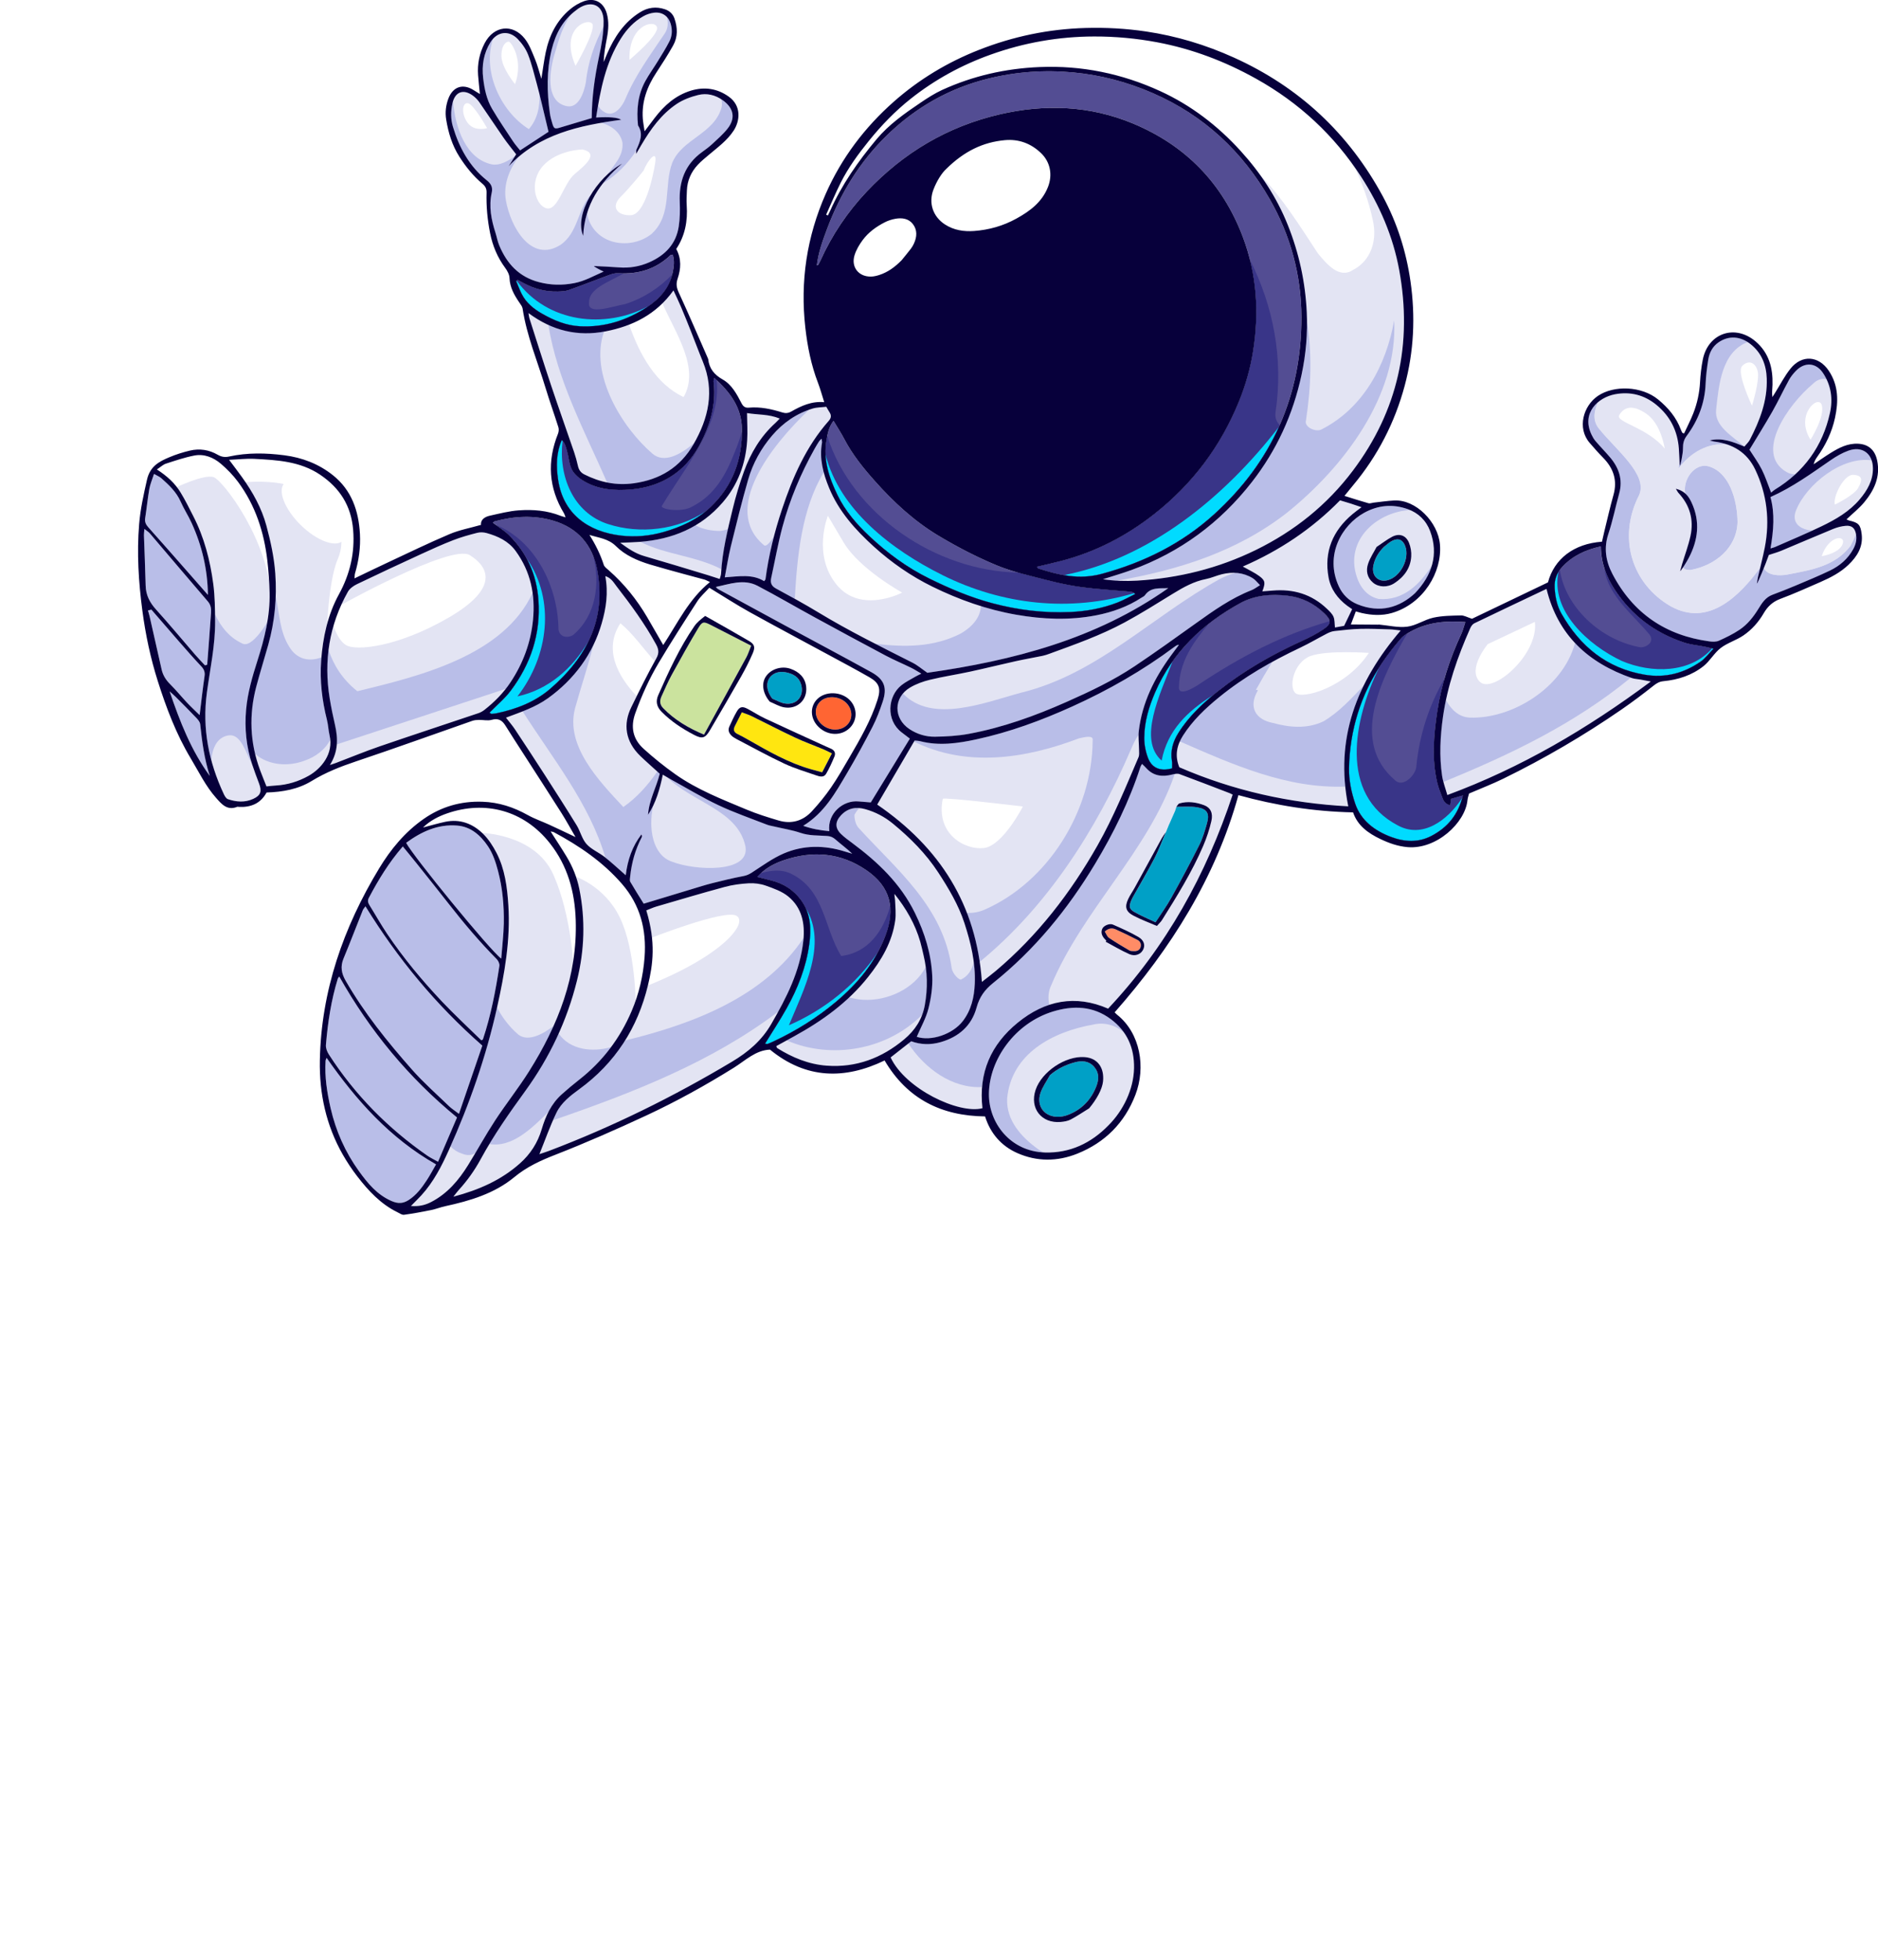 <svg xmlns="http://www.w3.org/2000/svg" xmlns:xlink="http://www.w3.org/1999/xlink" id="Camada_2" data-name="Camada 2" viewBox="0 0 911.05 950.53"><defs><style>      .cls-1 {        fill: #07003b;      }      .cls-1, .cls-2, .cls-3, .cls-4, .cls-5, .cls-6, .cls-7, .cls-8, .cls-9, .cls-10, .cls-11, .cls-12 {        stroke-width: 0px;      }      .cls-2 {        fill: #e3e4f3;      }      .cls-3 {        fill: #ff6533;      }      .cls-4 {        fill: #ff8c66;      }      .cls-5 {        fill: #ffe610;      }      .cls-6 {        fill: #b9bee8;      }      .cls-7 {        fill: #393588;      }      .cls-8 {        fill: #00dbff;      }      .cls-9 {        fill: #534d93;      }      .cls-10 {        fill: #fff;      }      .cls-11 {        fill: #00a0c6;      }      .cls-12 {        fill: #cbe39e;      }    </style></defs><g id="Camada_6" data-name="Camada 6"><image width="1248" height="453" transform="translate(0 503.49) scale(.7)"></image><image width="1175" height="450" transform="translate(101.45 692.62) scale(.57)"></image><g><g><path class="cls-2" d="m535.08,280.88c4.62-1.49,9.3-2.83,13.86-4.49,23.58-8.56,42.98-22.87,58.39-42.65,12.04-15.45,19.96-32.83,24.07-51.91,2.16-10.04,3.04-20.26,2.54-30.56-.7-14.57-3.74-28.56-9.19-42.16-5.41-13.51-13.26-25.33-22.96-35.99-11.08-12.18-23.98-22.08-38.99-28.95-18.53-8.48-37.99-12.5-58.47-11.65-16.5.69-32.26,4.25-47.25,11.09-3.68,1.68-7.13,3.92-10.49,6.19-7.69,5.19-15.31,10.52-21.33,17.71-8.95,10.69-16.9,22.06-22.6,34.87-.32.71-.68,1.41-1.02,2.11-.29-.13-.57-.26-.86-.39,2.35-5.18,4.53-10.45,7.08-15.53,3.67-7.3,8.46-13.82,13.6-20.2,6.13-7.61,12.81-14.53,20.45-20.56,11.67-9.23,24.55-16.26,38.55-21.28,16.28-5.84,33.04-8.8,50.36-8.84,10.29-.02,20.44.9,30.55,2.81,17,3.2,32.87,9.24,47.97,17.66,20.93,11.67,37.95,27.49,50.94,47.5,9,13.88,15.54,29,18.52,45.35,6.48,35.54-.62,68.11-22.44,97.14-12.55,16.7-28.44,29.4-47.19,38.57-18.17,8.88-37.37,13.63-57.53,14.83-5.55.33-11.02.16-16.55-.67Z"></path><path class="cls-10" d="m656.36,130.9c8.71-4.46,11.89-14.33,9.61-24.15-2.02-9.33-5.09-17.97-9.04-26.02-12.52-17.69-28.4-31.88-47.58-42.57-15.1-8.42-30.97-14.46-47.97-17.66-10.12-1.9-20.26-2.83-30.55-2.81-17.31.04-34.08,3-50.36,8.84-14,5.02-26.88,12.05-38.55,21.28-7.63,6.04-14.32,12.96-20.45,20.56-5.14,6.38-9.93,12.91-13.6,20.2-2.55,5.08-4.73,10.34-7.08,15.53.29.13.57.26.86.39.34-.7.7-1.4,1.02-2.11,5.7-12.81,13.65-24.18,22.6-34.87,6.02-7.18,13.64-12.52,21.33-17.71,3.36-2.27,6.82-4.51,10.49-6.19,14.99-6.84,30.75-10.4,47.25-11.09,20.48-.85,39.94,3.17,58.47,11.65,15.01,6.87,27.91,16.77,38.99,28.95,3.42,3.76,6.6,7.66,9.53,11.73,10.77,11.02,19.47,25.05,28,38.01,4.43,5.42,10.51,12.47,17.03,8.04Z"></path><path class="cls-6" d="m676.35,155.33c-3.93,21.99-15.08,42.56-35.1,52.82-2.72,1.67-8.76-1.01-7.7-4.3,2.5-16.24,2.97-32.56.51-47.97.08,8.74-.82,17.42-2.66,25.96-4.1,19.08-12.02,36.46-24.07,51.91-15.42,19.78-34.81,34.08-58.39,42.65-4.56,1.66-9.24,3-13.86,4.49,2.28.34,4.55.56,6.81.69,29.36-5.13,57.83-13.86,82.25-32.8,27.77-22.26,54.03-56.83,52.2-93.44Z"></path><path class="cls-2" d="m476.33,476.13c-2.61-37.47-20.42-65.18-50.78-85.98,5.9-10.09,11.96-20.45,18.16-31.06.61.07,1.75.09,2.81.36,9.13,2.33,18.12,1.02,27.11-.92,16.14-3.49,31.54-9.16,46.55-15.95,17.58-7.95,34.26-17.48,49.74-29.04.55-.41,1.11-.81,2.02-.89-1.3,1.76-2.62,3.51-3.91,5.28-8,10.93-13.93,22.77-15.57,36.38-.36,3.03.09,6.15.11,9.22,0,1.23.19,2.6-.26,3.66-6.2,14.45-12.1,29.03-19.88,42.75-13.08,23.05-29.04,43.74-49.38,60.89-2.02,1.71-4.15,3.28-6.72,5.3Z"></path><path class="cls-6" d="m548.71,363.23c.94-2.26,2.08-4.71,3.62-6.91.01-.68.05-1.35.13-2.02,1.64-13.62,7.57-25.46,15.57-36.38,1.29-1.77,2.61-3.52,3.91-5.28-.91.08-1.47.48-2.02.89-15.48,11.56-32.16,21.09-49.74,29.04-15,6.79-30.4,12.46-46.55,15.95-8.99,1.94-17.98,3.25-27.11.92-1.07-.27-2.2-.29-2.81-.36-.1.17-.2.35-.31.52,25.12,12.44,53.53,8.53,80.1-1.6,2.73-.57,7.09-1.71,6.57,1.03-.21,34.45-21.75,68.56-52.24,81.98-2.83,1.29-5.76,1.76-8.74,1.7,2.87,7.4,4.93,15.29,6.18,23.71,32.76-26.82,56.64-64.07,73.44-103.19Z"></path><path class="cls-2" d="m816.44,217.29c-.02-2.19.38-4.02,1.74-5.83,5.58-7.5,8.84-15.86,9.24-25.31.17-3.92.66-7.84,1.28-11.71.54-3.41,2.07-6.42,5.03-8.44,4.95-3.39,10.63-3.02,15.59.97,5.31,4.26,7.53,9.99,7.76,16.61.37,10.75-3.37,20.38-8.2,29.69-.62,1.19-1.7,2.14-2.64,3.28-5.52-2.23-10.8-4.47-16.81-2.97.71.19,1.41.48,2.13.56,8.99,1.09,15.96,5.24,19.93,13.57,5.74,12.04,7.19,24.7,4.64,37.77-.94,4.82-2.22,9.57-3.31,14.36-.24,1.05-.36,2.14-.53,3.21.29.09,4.22-9.39,5.8-13.93,2.11-.7,4.11-1.24,6.01-2.03,8.42-3.51,16.79-7.14,25.23-10.6,1.92-.79,4.03-1.33,6.09-1.5,2.94-.24,4.43,1.11,4.96,4.02.47,2.59-.08,5-1.35,7.3-2.62,4.73-6.54,8.1-11.3,10.38-5.44,2.61-11.02,4.9-16.58,7.25-3.75,1.58-7.54,3.09-11.35,4.5-3.3,1.23-5.04,3.97-6.72,6.72-2.46,4.01-5.34,7.66-9.24,10.26-3.12,2.08-6.56,3.76-10,5.29-1.31.58-3.05.52-4.54.32-21.26-2.86-37.11-13.62-47.08-32.69-3.22-6.15-4.28-12.55-1.96-19.49,2.13-6.37,3.44-13.02,5.23-19.52,1.86-6.74-.12-12.46-4.45-17.57-2.27-2.68-4.73-5.19-7.02-7.85-.8-.94-1.43-2.06-1.97-3.18-5-10.54,3.25-18.01,11.45-19.54,7.32-1.37,14.15.27,20.1,5.19,6.68,5.52,10.19,12.55,10.84,21.09.21,2.79.28,5.59.42,8.39.35.02,1.61-5.69,1.58-8.56Zm-3.45,19.7c.75,1.24.91,1.65,1.19,1.94,5.59,5.97,7.62,13.04,5.9,20.97-1.01,4.64-2.7,9.13-4.08,13.69-.33,1.1-.61,2.21-.92,3.32.27.1,3-4.15,4.15-6.35,4.56-8.68,5.65-17.56,1.46-26.71-1.39-3.04-3.19-5.72-7.7-6.87Z"></path><path class="cls-6" d="m899.01,266.29c1.27-2.3,1.83-4.71,1.35-7.3,0-.03-.01-.05-.02-.07-.71,1.98-1.64,3.92-2.65,5.79-7.56,9.92-19.02,11.67-31.03,13.97-3.22.49-9.16.62-10.99-3.27-1.58,3.92-3.21,7.69-3.4,7.63.17-1.07.29-2.15.53-3.21.34-1.49.7-2.99,1.06-4.48-10.27,13.89-25.17,28.74-43.38,18.63-18.7-10.75-26.02-33.1-15.29-53.98,4.28-9.88-11.15-21.76-19.45-32.07-3.19-3.83-2.57-8.36-.57-12.87-4.13,3.48-6.32,8.94-3.13,15.65.53,1.12,1.16,2.24,1.97,3.18,2.28,2.67,4.75,5.18,7.02,7.86,4.33,5.11,6.31,10.83,4.45,17.57-1.8,6.49-3.1,13.14-5.23,19.52-2.32,6.94-1.26,13.33,1.96,19.49,9.97,19.07,25.82,29.83,47.08,32.69,1.49.2,3.23.26,4.54-.32,3.44-1.53,6.87-3.21,10-5.29,3.89-2.6,6.78-6.25,9.24-10.26,1.68-2.74,3.42-5.49,6.72-6.72,3.82-1.42,7.6-2.92,11.35-4.5,5.56-2.35,11.14-4.64,16.58-7.25,4.76-2.28,8.68-5.65,11.3-10.38Z"></path><path class="cls-2" d="m866.66,278.68c12.01-2.3,23.47-4.06,31.03-13.97,1.01-1.86,1.94-3.8,2.65-5.79-.55-2.85-2.03-4.18-4.95-3.94-2.06.17-4.17.71-6.09,1.5-8.44,3.46-16.81,7.09-25.23,10.6-1.9.79-3.9,1.32-6.01,2.03-.58,1.67-1.48,4.02-2.4,6.3,1.83,3.89,7.77,3.76,10.99,3.27Z"></path><path class="cls-6" d="m828.42,226.01c-6.15-1.36-12.21,6.26-10.88,13.27,1.46,1.28,2.37,2.87,3.16,4.58,4.19,9.14,3.1,18.02-1.46,26.71-.66,1.25-1.82,3.16-2.76,4.56.73,1.29,2.67,1.27,3.68,1.26,12.01-2.3,22.32-10.61,22.74-23.19-.11-10.93-4.07-24.57-14.48-27.2Z"></path><path class="cls-6" d="m838.08,215.61c-2.03-.71-4.21-1.19-6.53-1.48-.72-.09-1.42-.37-2.13-.56,6.01-1.5,11.29.74,16.81,2.97,0,0,0,0,0,0-6.12-5.25-14.62-9.96-13.71-17.9,1.34-12.18,2.66-27.81,15.25-32.77-4.57-2.92-9.61-2.92-14.05.13-2.96,2.03-4.49,5.03-5.03,8.44-.62,3.88-1.11,7.8-1.28,11.72-.4,9.45-3.66,17.81-9.24,25.31-1.35,1.82-1.76,3.64-1.74,5.83.03,2.87-1.23,8.57-1.58,8.56-.04-.74-.07-1.49-.1-2.23-.08,1.16-.24,2.37-.54,3.62,5.67-7.71,14.71-12.94,23.86-11.63Z"></path><path class="cls-2" d="m853.88,275.35c.8-3.28,1.6-6.57,2.25-9.88,2.54-13.07,1.09-25.73-4.64-37.77-2.94-6.18-7.55-10.06-13.4-12.09-9.16-1.31-18.2,3.92-23.86,11.63.3-1.26.46-2.46.54-3.62-.09-2.05-.17-4.11-.32-6.16-.65-8.54-4.16-15.56-10.84-21.09-5.95-4.92-12.79-6.56-20.1-5.19-2.98.56-5.96,1.9-8.31,3.88-1.99,4.5-2.62,9.04.57,12.87,8.3,10.31,23.73,22.19,19.45,32.07-10.73,20.88-3.41,43.23,15.29,53.98,18.21,10.1,33.11-4.75,43.38-18.63Zm-33.71,1.04c-1.01,0-2.95.03-3.68-1.26-.71,1.06-1.28,1.82-1.39,1.78.3-1.11.58-2.22.92-3.32,1.37-4.56,3.07-9.05,4.08-13.69,1.72-7.93-.31-15-5.9-20.97-.28-.3-.44-.7-1.19-1.94,1.97.5,3.42,1.3,4.55,2.28-1.33-7.01,4.73-14.63,10.88-13.27,10.41,2.63,14.37,16.26,14.48,27.2-.42,12.58-10.73,20.88-22.74,23.19Z"></path><path class="cls-9" d="m503.05,274.81c3.97-.95,7.87-1.81,11.74-2.81,16.69-4.34,31.67-12.1,45.19-22.75,18.5-14.58,32.2-32.78,41.06-54.59,3.18-7.83,5.51-15.94,6.84-24.28,3.01-18.91,1.87-37.44-4.99-55.55-9.85-26.04-27.83-44.34-53.23-54.93-20.93-8.72-42.79-9.59-64.9-4.4-25.24,5.92-46.52,18.63-64.24,37.34-9.32,9.85-16.86,21-22.47,33.41-.34.76-.76,1.48-1.16,2.21-.05.09-.25.1-.64.23.74-6.13,2.77-11.8,4.85-17.39,6.52-17.46,16.06-33.07,29.54-46.06,13.83-13.32,30.03-22.5,48.74-27.12,13.62-3.36,27.38-4.34,41.38-3,13.4,1.28,26.15,4.65,38.5,10.03,24.74,10.78,43.43,28.23,56.71,51.4,10.08,17.59,15.31,36.86,15.37,57.15.11,38.04-14.17,70.04-42.3,95.62-15.65,14.23-34.07,23.36-54.54,28.92-10.92,2.96-20.78.63-30.86-2.62-.2-.06-.3-.41-.59-.83Z"></path><path class="cls-7" d="m618.75,200.16c4-26.44-1.14-51.9-12.39-74.2,3.65,14.55,3.9,29.36,1.51,44.42-1.33,8.34-3.65,16.45-6.84,24.28-8.86,21.82-22.55,40.02-41.06,54.59-13.52,10.65-28.5,18.41-45.19,22.75-3.87,1.01-7.77,1.87-11.74,2.81.28.41.39.76.59.83,10.08,3.25,19.94,5.58,30.86,2.62,20.47-5.56,38.89-14.69,54.54-28.92,14.08-12.81,24.69-27.22,31.77-43.2-1.52-1.56-2.36-3.61-2.04-5.97Z"></path><path class="cls-8" d="m620.36,207.07c-26.35,34.05-62.53,63.66-104.23,71.81,5.93,1.02,11.96,1.11,18.35-.63,20.47-5.56,38.89-14.69,54.54-28.92,13.81-12.55,24.27-26.66,31.34-42.26Z"></path><path class="cls-2" d="m292.84,131.68c-4.8,2.08-9.18,4.64-14.34,5.62-5.81,1.11-11.3,1.01-17.03-.49-9.74-2.54-15.59-8.98-19.3-17.84-.81-1.93-1.15-4.04-1.8-6.05-2.04-6.36-3.33-12.79-1.84-19.47.59-2.64-.28-4.33-2.46-6.08-8.4-6.73-13.32-15.77-16.36-25.94-1.11-3.72-1.07-7.51-.25-11.26,1.24-5.67,5.29-7.21,9.98-3.77,1.22.89,2.32,2.07,3.19,3.31,3.92,5.64,7.68,11.39,11.6,17.02,1.92,2.76,4.07,5.36,6.16,8.09-1.2,1.91-2.41,3.84-3.62,5.76,14.79-15.61,34.19-19.75,54.57-22.51q-2.48-1.66-12.17-1.1c2.06-13.43,4.65-26.61,12.02-38.3,2.81-4.45,6.34-8.27,10.98-10.84,1.55-.86,3.37-1.48,5.13-1.68,4.07-.45,7.1,1.79,8.15,5.74.76,2.82.57,5.67-.75,8.23-1.66,3.23-3.61,6.32-5.51,9.43-1.98,3.23-4.21,6.31-6.05,9.61-3.76,6.76-4.43,14.11-3.64,21.67,2.7,4.12.92,7.94-.77,11.77-.13.3-.07.7-.17,2.05,1.17-1.99,1.86-3.15,2.54-4.32,4.53-7.69,9.69-14.91,17.18-19.94,3.07-2.06,6.77-3.43,10.39-4.32,4.21-1.04,8.35-.03,12,2.58,5.28,3.79,6.26,8.69,2.26,13.74-2.16,2.73-4.85,5.06-7.42,7.45-1.54,1.43-3.26,2.68-4.96,3.91-8.29,6.01-11.23,14.32-10.8,24.26.17,3.9.08,7.87-.48,11.72-1.26,8.55-6.61,14.05-14.27,17.44-4.69,2.07-9.65,2.9-14.81,2.49-4.02-.32-8.05-.45-12.07-.67-.05.24,3.1,2.03,4.72,2.68Zm9-52.35c-12.46,6.84-23.4,24.64-18.92,35.06.68-15.03,8.16-25.92,18.92-35.06Z"></path><path class="cls-6" d="m308.64,73.09c.01-.21.03-.35.09-.48,1.7-3.83,3.48-7.65.77-11.77-.79-7.56-.12-14.91,3.64-21.67,1.84-3.3,4.07-6.38,6.05-9.61,1.9-3.1,3.85-6.19,5.51-9.43,1.32-2.56,1.5-5.41.75-8.23-.39-1.47-1.06-2.71-1.96-3.65.83,2.83.59,5.84-1.25,8.33-7.01,10.46-14.02,19.82-18.83,31.35-1.6,3.84-5.38,8.8-9.78,6.66-1.69-.89-2.79-2.06-3.53-3.41-.33,1.92-.64,3.85-.94,5.79q9.69-.56,12.17,1.1c-3.29.44-6.55.93-9.77,1.49,5.03,1.24,9.53,4.63,10.42,9.71.48,6.3-3.91,10.39-7.18,15.19,2.22-2.04,4.59-3.8,7.03-5.14-3.54,3.01-6.71,6.2-9.41,9.67,6.93-4.27,12.14-9.67,16.22-15.91Z"></path><path class="cls-2" d="m238.66,79.73c3.49.66,7.4-1.34,11.18-4.03.18-.29.37-.58.55-.87-2.09-2.73-4.24-5.33-6.16-8.09-3.92-5.64-7.69-11.38-11.6-17.02-.87-1.25-1.97-2.42-3.19-3.31-4.36-3.2-8.17-2.08-9.67,2.66,1.04,13.15,6.4,28.12,18.9,30.67Z"></path><path class="cls-6" d="m329.28,109.74c.57-3.85.65-7.82.48-11.72-.43-9.94,2.5-18.25,10.8-24.26,1.71-1.24,3.43-2.48,4.96-3.91,2.57-2.39,5.25-4.72,7.42-7.45,4-5.05,3.02-9.95-2.26-13.74-.25-.18-.52-.34-.78-.51.41,1.44.49,2.88.05,4.25-3.71,12.61-18.99,14.95-23.8,26.48-4.27,10.98.24,25.15-10.05,34.54-9.77,7.75-26.19,5.72-30.69-7.36-.46-1.33-.46-2.61-.21-3.89-1.28,3.75-2.07,7.8-2.27,12.21-2.37-5.53-.41-13.13,3.82-20.07-6.62,7.15-6.21,18.55-14.88,24.45-14.13,8.89-24.14-8.51-26.46-21.61-1.32-7.89,1.79-15.18,6.21-21.13-1.66,1.4-3.27,2.91-4.83,4.56,1.03-1.63,2.05-3.26,3.07-4.89-3.78,2.69-7.69,4.69-11.18,4.03-12.5-2.55-17.86-17.52-18.9-30.67-.11.35-.22.72-.3,1.12-.82,3.75-.86,7.54.25,11.26,3.04,10.17,7.96,19.22,16.36,25.94,2.19,1.75,3.05,3.44,2.46,6.08-1.49,6.68-.2,13.11,1.84,19.47.64,2,.99,4.12,1.8,6.05,3.7,8.86,9.56,15.3,19.3,17.84,5.73,1.49,11.22,1.59,17.03.49,5.16-.98,9.55-3.55,14.34-5.62-1.62-.65-4.77-2.44-4.72-2.68,4.02.22,8.06.35,12.07.67,5.16.41,10.12-.41,14.81-2.49,7.66-3.39,13.01-8.88,14.27-17.44Z"></path><path class="cls-2" d="m160.01,370.95c4.13-6.56,3.98-12.96,2.46-19.55-.98-4.23-1.87-8.5-2.56-12.79-2.97-18.22-.25-35.52,8.83-51.67.88-1.56,2.68-2.87,4.35-3.67,10.37-4.99,20.82-9.84,31.27-14.65,5.1-2.35,10.23-4.67,15.46-6.7,3.78-1.47,7.72-2.56,11.65-3.57,1.43-.37,3.15-.29,4.58.11,5.49,1.53,10.57,3.89,14.05,8.66,7.31,10.01,9.64,21.29,8.44,33.48-1.08,11-4.81,21.01-10.89,30.19-3.45,5.21-7.8,9.58-12.68,13.42-.86.68-1.88,1.24-2.92,1.59-15.96,5.38-31.97,10.62-47.9,16.09-7.16,2.46-14.17,5.37-21.25,8.06-.74.28-1.5.51-2.9.98Z"></path><path class="cls-6" d="m247.66,330.82c6.08-9.18,9.81-19.19,10.89-30.19.44-4.51.4-8.88-.19-13.12-14.08,30.37-54.42,40.28-85.02,47.66-7.14-5.68-11.51-12.56-13.98-20.11-.96,7.66-.76,15.52.55,23.56.7,4.29,1.58,8.55,2.56,12.79.74,3.22,1.15,6.39.9,9.55l81.96-26.94c.81-1.03,1.59-2.09,2.32-3.2Z"></path><path class="cls-2" d="m320.03,375.18c-1.68,6.68-5.22,12.85-5.68,19.89,3.81-5.79,5.69-12.3,7.16-19.44,1.62.95,2.87,1.72,4.16,2.42,7.63,4.18,15.09,8.71,22.94,12.42,7.6,3.58,15.59,6.33,23.43,9.39,1.16.45,2.43.63,3.66.92,4.22.99,8.55,1.67,12.64,3.06,4.26,1.45,8.59,1.2,12.9,1.5,1.65.12,2.83.62,4.07,1.72,2.62,2.31,5.48,4.35,8.09,6.87-1.17-.34-2.34-.67-3.49-1.03-10-3.16-20.06-3.21-29.68.9-5.48,2.34-10.42,6-15.48,9.26-1.33.86-2.52,1.42-4.11,1.72-5.08.96-10.11,2.18-15.12,3.44-3.4.86-6.74,1.93-10.1,2.94-7.65,2.31-15.29,4.63-23.17,7.02-2.17-3.49-4.41-7-6.5-10.6-.36-.62-.16-1.62-.08-2.43.69-6.77,2.49-13.21,5.64-19.26.17-.33.08-.79-.17-1.29-4.36,5.66-6.68,12.17-7.61,19.78-3.71-3.23-6.83-6.17-10.18-8.81-2.85-2.24-6.49-3.69-8.84-6.32-2.22-2.48-3-6.19-4.8-9.12-5.15-8.37-10.46-16.64-15.78-24.9-4.63-7.19-9.32-14.34-14.05-21.46-1.24-1.86-2.72-3.56-4.44-5.8,7.1-2.67,14.25-5.01,20.43-9.46,6.23-4.48,11.63-9.75,16.11-15.92,4.49-6.18,7.77-13.02,9.9-20.36,2.13-7.34,3.26-14.81,1.74-22.9,2.93.93,4.08,3.16,5.42,4.9,6.97,8.99,13.7,18.14,19.18,28.16,1.32,2.41,1.62,4.21.13,6.87-4.31,7.71-8.2,15.65-12.1,23.58-4.06,8.24-3.01,16.68,4.42,23.79,2.93,2.81,6,5.48,9.35,8.53Z"></path><path class="cls-10" d="m300.97,302.21c-8.25,12.63-1.44,25.44,7.89,35.36,2.82-5.71,5.69-11.39,8.77-16.96-5.62-6.06-10.28-13.1-16.66-18.39Z"></path><path class="cls-6" d="m405.32,407.07c-1.25-1.1-2.42-1.6-4.07-1.72-4.31-.31-8.65-.06-12.9-1.5-4.09-1.39-8.42-2.06-12.64-3.06-1.22-.29-2.5-.47-3.66-.92-7.84-3.06-15.83-5.81-23.43-9.39-7.85-3.7-15.31-8.24-22.94-12.42-.69-.38-1.38-.78-2.11-1.21,12.68,12.42,34.36,15.99,38.06,33.59,2.31,13.1-24.49,11.72-35.47,7.45-9.64-3.11-11.72-16.26-9.31-27.22-.73,1.51-1.55,2.99-2.49,4.41.46-7.04,4-13.21,5.68-19.89-.4-.36-.78-.71-1.18-1.06-4.51,6.5-9.79,12.54-16.47,17.2-12.16-13-28.18-29.8-23.43-47.89,2.76-10.02,6.24-20.16,8.82-30.48-1.64,3.37-3.57,6.59-5.79,9.65-4.48,6.17-9.89,11.44-16.11,15.92-3.82,2.75-8.02,4.69-12.34,6.41,14.47,22.74,32.37,44.59,40.13,70.88,3.24,2.58,6.29,5.43,9.88,8.56.93-7.61,3.25-14.12,7.61-19.78.25.5.34.97.17,1.29-3.15,6.05-4.96,12.49-5.64,19.26-.08.81-.28,1.81.08,2.43,2.09,3.59,4.33,7.1,6.5,10.6,7.88-2.39,15.52-4.72,23.17-7.02,3.36-1.01,6.7-2.09,10.1-2.94,5.01-1.26,10.05-2.49,15.12-3.44,1.59-.3,2.78-.86,4.11-1.72,5.06-3.26,10-6.91,15.48-9.26,9.61-4.11,19.68-4.06,29.68-.9,1.16.37,2.33.69,3.49,1.03-2.62-2.52-5.47-4.56-8.09-6.87Z"></path><path class="cls-2" d="m261.67,559.64c2.82-6.96,5.17-13.68,8.25-20.05,2.35-4.87,6.76-8.27,11.06-11.4,17.46-12.71,28.39-29.76,33.37-50.55,2.36-9.85,3.9-20.69-.83-36.17,1.59-.62,3.19-1.38,4.88-1.87,11.04-3.23,22.07-6.51,33.17-9.51,3.77-1.02,7.73-1.55,11.63-1.76,2.74-.14,5.68.21,8.25,1.12,3.79,1.34,7.84,2.76,10.89,5.24,6.66,5.42,8.22,13.15,7.37,21.33-1.54,14.88-8.21,27.8-15.56,40.52-4.65,8.05-11.2,13.6-19.09,18.31-28.38,16.95-57.89,31.51-88.79,43.24-1.4.53-2.83.96-4.6,1.56Z"></path><path class="cls-6" d="m389.71,456.01c.04-.39.07-.78.1-1.16-18.97,28.41-53.22,41.58-86.55,49.68-5.66,9.04-13.06,16.96-22.28,23.67-4.3,3.13-8.71,6.53-11.06,11.4-.57,1.19-1.12,2.39-1.65,3.61,38.51-13.24,76.96-28.21,109.27-52.67,5.92-10.81,10.87-21.97,12.17-34.51Z"></path><path class="cls-2" d="m476.59,537.38c-11.47,3-37.47-9.4-44.55-24.62,3.26-2.56,6.54-5.14,9.99-7.84,4.64,1.69,9.42,1.83,14.32.41,8.78-2.53,14.96-7.95,17.37-16.72,1.41-5.14,3.93-8.66,8.1-11.99,20.07-16.04,36.1-35.67,49.33-57.61,9.01-14.94,16.69-30.52,22.08-47.16.12-.38.38-.72.76-1.41.74.72,1.41,1.3,1.99,1.96,3.51,3.96,7.86,4.41,12.69,3.18,1.12-.29,2.48-.58,3.49-.21,8.16,3,16.26,6.15,24.37,9.26.38.15.74.36,1.43.7-12.85,38.7-32.07,73.63-60.42,103.77-15.91-6.93-30.61-3.99-43.86,6.82-13,10.6-19.06,24.27-17.1,41.47Zm90.63-137.9c-.6,1.47-1.2,2.94-1.8,4.41l.06-.22c-.62.92-1.31,1.79-1.84,2.76-4.4,7.99-8.75,16-13.14,23.99-1.01,1.84-2.25,3.57-3.15,5.47-1.81,3.8-1.25,6.11,2.45,8.08,3.66,1.95,7.6,3.37,11.45,5.04,1.04-1.18,1.9-1.93,2.48-2.86,7.31-11.66,14.59-23.35,20.02-36.04,1.65-3.85,2.99-7.89,3.93-11.97.9-3.87-.44-6.52-3.51-7.68-3.85-1.46-7.9-2.05-11.98-.87-.6.17-1,1.07-1.49,1.63-.18.58-.37,1.16-.55,1.74-.99,2.25-1.99,4.5-2.98,6.75l.06-.22Zm-30.56,56.64c-.09.18-.19.35-.28.53,3.79,2.02,7.49,4.26,11.41,6,2.76,1.23,5.44.17,6.62-1.91,1.24-2.19.71-4.72-2.15-6.39-3.95-2.31-8.17-4.17-12.38-6.01-1.65-.72-4.4.48-5.09,1.87-.85,1.69-.39,3.26.73,4.68.35.44.75.82,1.13,1.23Z"></path><path class="cls-6" d="m476.41,527.11c1.05-12.48,6.99-22.8,17.29-31.2,4.91-4,10.01-6.92,15.31-8.66-.66-3.3-.48-6.52.9-9.36,15.27-36.6,46.96-64.93,60-102.59-.42.07-.85.17-1.24.27-4.83,1.23-9.18.78-12.69-3.18-.58-.66-1.25-1.24-1.99-1.96-.38.69-.63,1.03-.76,1.41-5.39,16.64-13.07,32.22-22.08,47.16-13.23,21.95-29.26,41.57-49.33,57.61-4.17,3.33-6.69,6.85-8.1,11.99-2.41,8.77-8.59,14.19-17.37,16.72-4.91,1.42-9.69,1.28-14.32-.41-.47.37-.93.73-1.39,1.1,8.09,12.21,21.29,21.85,35.77,21.1Z"></path><path class="cls-2" d="m449.88,326.23c-2.65-1.83-4.79-3.69-7.24-4.93-15.4-7.78-30.88-15.41-45.66-24.37-6.71-4.07-13.61-7.83-20.52-11.56-2.27-1.22-2.87-2.79-2.36-5.13,1.8-8.22,3.26-16.54,5.43-24.66,3.57-13.34,8.92-26,15.67-38.07.68-1.22,1.43-2.42,2.18-3.6.22-.34.57-.59,1.17-1.21.09.87.29,1.47.19,2.01-1.37,7.65.59,14.87,3.41,21.75,4.67,11.41,12.74,20.42,21.77,28.59,8.58,7.77,18.05,14.33,28.43,19.42,12.9,6.33,26.41,11.1,40.58,13.58,12.92,2.26,25.94,2.82,38.94.28,7.79-1.52,15.14-4.16,21.83-8.51.59-.38,1.33-.67,1.71-1.21,2.91-4.11,7.29-3.19,11.34-3.45-35.13,24.81-75.35,35.14-116.87,41.05Z"></path><path class="cls-6" d="m555.41,288.63c-.38.54-1.12.83-1.71,1.21-6.69,4.35-14.04,6.98-21.83,8.51-13,2.54-26.02,1.98-38.94-.28-5.81-1.02-11.5-2.42-17.08-4.16-.23,5.52-4.26,10.08-9.7,13.26-13.27,6.8-27.42,6.69-41.53,5,5.99,3.08,12.01,6.09,18.02,9.13,2.45,1.24,4.59,3.1,7.24,4.93,41.52-5.91,81.74-16.24,116.87-41.05-4.05.25-8.44-.66-11.34,3.45Z"></path><path class="cls-6" d="m398.73,214.72c.1-.54-.1-1.14-.19-2.01-.61.62-.96.88-1.17,1.21-.75,1.18-1.5,2.38-2.18,3.6-6.75,12.06-12.1,24.73-15.67,38.07-2.17,8.12-3.63,16.44-5.43,24.66-.51,2.33.1,3.9,2.36,5.13,3.04,1.64,6.08,3.29,9.1,4.97,1.21-20.88,3.36-43.6,14.03-61.27-1.24-4.62-1.75-9.4-.86-14.36Z"></path><path class="cls-10" d="m344.08,284.99c6.94,4.21,13.17,8.26,19.65,11.86,12.75,7.08,25.64,13.89,38.46,20.83,6.53,3.53,13.09,7.02,19.53,10.7,4.88,2.79,5.7,5.5,3.97,10.94-3.18,9.98-8.38,18.97-13.61,27.93-2.9,4.96-5.76,9.97-9.01,14.7-2.77,4.02-5.9,7.84-9.22,11.43-4.36,4.71-9.91,6.33-16.13,4.49-5.23-1.55-10.47-3.18-15.5-5.28-11.89-4.98-23.99-9.65-34.61-17.14-5.37-3.79-10.51-7.95-15.39-12.35-5.19-4.67-6.46-10.53-4.04-17.26,3.05-8.47,6.73-16.67,11.32-24.38,6.02-10.11,12.39-20.02,18.78-29.91,1.49-2.3,3.66-4.17,5.8-6.56Zm-2.01,13.67c-1.29,1.05-2.18,1.69-2.97,2.45-.81.77-1.61,1.59-2.24,2.5-7.19,10.45-12.44,21.93-17.53,33.48-1.34,3.04-.74,5.64,1.63,8.04,4.59,4.66,9.98,8.18,15.71,11.18,4.09,2.14,5.5,1.62,7.84-2.38,5.02-8.59,10.07-17.17,14.98-25.83,2.07-3.65,3.99-7.41,5.66-11.26,1.34-3.08.88-4.47-1.81-6.05-6.99-4.11-14.08-8.05-21.26-12.14Zm13.26,58.49c.31.2,1.11.78,1.98,1.23,7.7,4.01,15.31,8.22,23.17,11.91,4.92,2.31,10.2,3.85,15.35,5.66,1.72.6,3.79,1.25,4.96-.72,1.56-2.64,2.8-5.48,4.01-8.31.69-1.63.12-3.03-1.57-3.82-.89-.41-1.8-.78-2.69-1.19-9.81-4.49-19.63-8.92-29.4-13.5-2.91-1.36-5.62-3.16-8.47-4.67-2.53-1.34-3.83-1.08-5.23,1.32-1.34,2.3-2.43,4.74-3.55,7.16-.8,1.72-.47,3.28,1.46,4.95Zm56.8-17.78c-4.15-4.13-11.71-4.32-15.67-.38-3.71,3.69-3.42,9.59.65,13.53,4.44,4.29,11.08,4.47,15.15.42,3.77-3.76,3.71-9.74-.14-13.57Zm-38.7.87c2.29.94,4.5,2.29,6.88,2.73,6.39,1.17,11.47-3.54,10.78-9.96-.48-4.48-3.42-7.23-7.53-8.69-4.55-1.62-9.89.2-12.21,4.02-2.08,3.43-1.14,8.15,2.08,11.9Z"></path><path class="cls-2" d="m111.14,222.98c4.45-.19,8.37-.67,12.24-.47,11.08.58,22.23,1.18,31.89,7.69,9.51,6.4,15.08,15.03,16.02,26.75.9,11.19-1.56,21.49-6.86,31.17-5.52,10.08-7.83,20.93-8.66,32.24-.72,9.76.45,19.31,2.82,28.77.61,2.44.69,5,1.26,7.45,2.11,9.05-4.26,16.27-10.06,19.56-4.94,2.8-10.29,4.44-16,4.77-1.51.09-3.02.28-4.54.43-1.08-2.73-2.15-5.3-3.12-7.91-4.94-13.31-5.45-26.85-1.82-40.53,1.8-6.78,3.91-13.47,5.8-20.23,3.17-11.32,4.25-22.81,3.41-34.57-.56-7.91-2.26-15.56-4.29-23.12-2.31-8.6-6.64-16.35-11.84-23.58-1.92-2.66-3.92-5.27-6.26-8.41Z"></path><path class="cls-2" d="m654.05,390.98c-28.39-1.49-55.8-7.6-81.97-18.95-2.24-5.54-1.27-10.55,1.78-15.34,4.67-7.33,10.89-13.22,17.54-18.63,12.03-9.8,25.42-17.43,39.42-24.05,4.43-2.09,8.65-4.61,13.01-6.86,1.09-.56,2.33-1.03,3.54-1.16,4.18-.46,8.38-.96,12.57-1.07,4.76-.13,9.54.11,14.31.25,1.51.05,3.01.31,5.22.54-21.29,24.91-32.07,52.34-25.43,85.27Z"></path><path class="cls-2" d="m750.25,285.59c5.49,22.44,20.25,35.85,41.37,43.18,1.31.45,2.75.49,4.13.73,1.36.24,2.71.51,5.07.96-30.85,22.94-62.89,41.79-98.69,55.04-.91-3.24-2.1-6.26-2.56-9.39-1.4-9.51-.91-19.06.44-28.54,2.12-15,7.08-29.15,13.21-42.92.41-.93,1.13-2,1.98-2.41,11.62-5.61,23.29-11.12,34.95-16.65.11-.05.25-.02.11-.01Z"></path><path class="cls-6" d="m652.61,381.42c-1.82-17.74,1.52-33.88,8.88-48.9-5.91,6.15-11.7,12.64-19.41,17.24-8.16,3.91-16.92,2.9-24.6.79-8.22-1.56-12.1-7.54-7.26-15.79,0,0-.55-.54-1.09.01,2.55-4.62,5.25-9.24,8.05-13.81-9.05,4.96-17.71,10.55-25.76,17.11-6.65,5.41-12.88,11.31-17.54,18.63-.59.93-1.11,1.87-1.53,2.82,25.69,11.21,51.83,22.95,80.28,21.9Z"></path><path class="cls-6" d="m764.07,311.8c-5.86,21.87-30.8,36.89-50.93,36.17-5.25-.18-9.01-3.62-11.7-8.51-.57,2.68-1.05,5.39-1.44,8.13-1.34,9.48-1.84,19.02-.44,28.54.15,1.01.38,2.02.65,3.02,32.17-13.12,63.62-28.1,90.91-50.55-10.86-3.84-20.01-9.3-27.06-16.8Z"></path><path class="cls-2" d="m256.37,151.8c11.56,8.61,23.99,11.49,37.45,8.85,13.03-2.55,24.49-8.15,32.88-19.84,1.35,2.94,2.55,5.39,3.61,7.89,1.64,3.87,3.21,7.77,4.76,11.68,1.97,4.95,3.81,9.95,5.84,14.87,5.88,14.28,2.81,27.57-4.56,40.27-6.42,11.07-16.21,17.05-28.91,18.8-8.58,1.18-16.41-.48-24-4.3-1.8-.91-2.68-2.27-3.1-4.18-.48-2.19-1.07-4.36-1.8-6.48-3.68-10.76-7.51-21.47-11.12-32.25-3.65-10.91-7.1-21.88-10.62-32.84-.2-.61-.23-1.27-.43-2.49Z"></path><path class="cls-10" d="m331.62,192.56c8.05-14.05-3.86-30.87-10.28-45.48-4.76,4.68-10.2,7.99-16.14,10.32,5.1,14.65,13,28.8,26.43,35.16Z"></path><path class="cls-2" d="m205.21,401.26c3.54-3.42,7.59-5.44,11.79-6.88,18.19-6.26,37.04-1.64,49.8,14.57,8.59,10.91,12.06,23.52,12.5,37.22.87,27.04-8.55,50.92-22.62,73.28-5.15,8.19-11.21,15.8-16.51,23.9-4.61,7.04-8.65,14.44-13.08,21.6-4.56,7.37-10.07,13.86-17.96,17.93-2.89,1.49-5.9,2.22-9.76,1.9,1.98-2.02,3.55-3.53,5.02-5.13,5.95-6.52,9.9-14.28,13.48-22.23,9.97-22.21,17.96-45.12,23.27-68.89,3.64-16.32,6.56-32.83,5.47-49.65-.56-8.66-1.65-17.41-5.73-25.3-1.72-3.32-3.85-6.61-6.48-9.22-5.03-4.97-11.24-7.38-18.46-5.85-3.4.72-6.75,1.72-10.72,2.75Z"></path><path class="cls-2" d="m611.23,283.74c-1.71,1.02-2.81,1.9-4.06,2.39-10.05,3.92-18.72,10.11-27.4,16.33-9.69,6.94-19.38,13.89-29.29,20.52-10.4,6.97-21.71,12.31-33.13,17.37-15.3,6.78-31.01,12.46-47.52,15.49-5.34.98-10.86,1.29-16.3,1.37-4.38.07-8.63-1.22-12.36-3.69-7.83-5.18-7.79-15.32.26-20.13,2.95-1.76,6.36-2.99,9.72-3.8,6.4-1.55,12.94-2.53,19.38-3.92,7.4-1.6,14.75-3.43,22.15-5.07,4.36-.96,8.77-1.72,13.14-2.62,1.09-.22,2.16-.6,3.21-.98,12.39-4.53,24.86-8.91,36.49-15.19,8.01-4.33,15.74-9.19,23.5-13.97,5.05-3.1,10.14-5.95,16.06-7.1,2.6-.5,5.06-1.68,7.65-2.31,5.22-1.26,10.33-.93,15.01,1.95,1.2.74,2.09,1.99,3.48,3.34Z"></path><path class="cls-6" d="m607.76,280.4c-2.73-1.68-5.61-2.49-8.58-2.62-2.57.79-5.1,1.78-7.53,3.03-33.18,18.37-59.15,45.96-96.25,55.07-17.34,4.64-43.19,15.22-57.37.41-4.41,5.25-3.34,12.96,3.15,17.25,3.73,2.47,7.98,3.75,12.36,3.69,5.44-.08,10.96-.39,16.3-1.37,16.51-3.03,32.22-8.71,47.52-15.49,11.42-5.06,22.73-10.4,33.13-17.37,9.9-6.63,19.59-13.58,29.29-20.52,8.68-6.21,17.35-12.41,27.4-16.33,1.25-.49,2.35-1.37,4.06-2.39-1.38-1.36-2.27-2.6-3.48-3.34Z"></path><path class="cls-2" d="m76.1,227.63c1.88-1.24,3.01-2.36,4.35-2.79,4.53-1.47,9.08-3.02,13.74-3.93,4.81-.93,9.28.87,12.91,3.94,3.08,2.61,5.98,5.58,8.37,8.82,8.39,11.34,12.63,24.33,14.22,38.21.59,5.14.97,10.33,1.09,15.51.28,11.38-2.47,22.28-5.91,33.01-2.49,7.77-4.76,15.6-5.49,23.75-.8,9.04.1,17.96,2.97,26.62,1.01,3.05,2.15,6.07,3.29,9.08,1.46,3.85.88,5.82-2.79,7.52-4.02,1.85-8.24,1.56-12.31.14-.87-.3-1.56-1.56-2.01-2.52-7.3-15.6-10.52-31.85-8.18-49.11,1.56-11.54,4.08-22.99,4-34.71-.04-6.02-.1-12.09-.9-18.04-1.53-11.46-4.4-22.6-9.75-32.96-1.99-3.85-3.89-7.76-6.15-11.44-2.67-4.33-6.35-7.8-11.46-11.1Z"></path><path class="cls-6" d="m147.97,368.76c4.98-1.71,9.93-5.33,12.22-10.09-.07-.69-.16-1.38-.33-2.09-.57-2.45-.65-5.01-1.26-7.45-2.37-9.46-3.54-19.01-2.82-28.77.04-.53.09-1.06.13-1.6-5.6,2.15-11.82,1.22-15.59-5.15-4.65-7.27-4.72-16.12-6.6-24.57-.26,7.97-1.43,15.84-3.61,23.62-1.89,6.75-4,13.45-5.8,20.23-2.92,11.01-3.16,21.93-.56,32.72,6.69,5.69,16.35,6.19,24.21,3.16Z"></path><path class="cls-6" d="m119.39,344.15c.72-8.15,3-15.98,5.49-23.75,1.98-6.18,3.73-12.42,4.8-18.77-3.45,5.88-8.55,11.91-11.79,10.56-6.42-2.84-10.59-7.98-13.56-14.25.01,1.08.02,2.15.03,3.22.09,11.72-2.44,23.17-4,34.71-1.53,11.29-.67,22.15,2.15,32.67.58-6.07,2.91-11.3,8.71-12,5.58-.48,7.87,7.83,11.27,14.58-.04-.12-.08-.23-.12-.35-2.88-8.66-3.77-17.58-2.97-26.62Z"></path><path class="cls-2" d="m219.9,580.29c1.25-1.56,1.86-2.42,2.56-3.19,4.19-4.58,7.77-9.6,10.72-15.05,6.32-11.62,13.9-22.4,21.65-33.08,11.75-16.19,20.17-33.95,25.02-53.41,3.69-14.82,4.17-29.68,1.13-44.63-1.12-5.53-3.25-10.75-6.18-15.6-2.43-4.03-5.04-7.94-7.72-12.15.61.13,1.16.13,1.58.36,12.33,6.61,23.76,14.38,33.02,25.05,8.9,10.26,11.97,22.23,10.98,35.56-.67,9.05-2.71,17.73-6.26,26.07-5.67,13.32-14.13,24.49-25.55,33.41-2.87,2.25-5.68,4.59-8.39,7.03-5.09,4.56-7.81,10.54-9.72,16.95-1.93,6.5-5.43,11.97-10.49,16.47-9.09,8.1-19.82,12.88-32.38,16.21Z"></path><path class="cls-6" d="m224.18,559.4c2.53,1.06,4.6.82,6.4-.25,3.14-5.3,6.21-10.65,9.58-15.8,5.3-8.1,11.36-15.71,16.51-23.9,4.5-7.14,8.51-14.44,11.87-21.95-4.89,3.79-12.22,7.89-17.04,4.22-4.46-3.79-7.77-8.28-10.39-13.16-5.18,23.21-12.93,45.6-22.58,67.33,1.49,1.55,3.34,2.77,5.64,3.51Z"></path><path class="cls-6" d="m266.04,539.2c1.62-3.16,3.68-6.06,6.45-8.53,2.72-2.43,5.52-4.78,8.39-7.03,5.99-4.69,11.17-9.99,15.55-15.9-9.09,2.62-19.95,1.39-25.42-6.6-4.38,9.75-9.78,19.02-16.16,27.82-6.1,8.41-12.09,16.89-17.45,25.78,10.87,1.82,20.25-7.28,28.64-15.55Z"></path><path class="cls-9" d="m710.86,301.61c-.73,2.19-1.18,4.09-1.98,5.81-5.6,12.04-9.69,24.58-11.67,37.71-1.72,11.41-2.69,22.91-.01,34.34.6,2.58,1.66,5.06,2.58,7.56.6,1.61,1.58,2.92,3.72,3.47.16-1.1.29-1.99.46-3.13,1.62-.47,3.33-.96,5.7-1.65-2.3,9.31-7.39,15.44-15.22,19.57-6.51,3.42-13.22,2.93-19.64.52-7.82-2.94-14.56-7.89-17.35-16.09-1.87-5.5-3.12-11.54-3.01-17.31.37-18.36,5.64-35.43,15.92-50.76,2.81-4.19,5.94-8.19,9.23-12.01,1.41-1.63,3.51-2.77,5.47-3.8,7.95-4.17,16.49-4.92,25.79-4.22Z"></path><path class="cls-7" d="m709.67,385.72c-2.38.69-4.09,1.18-5.7,1.65-.17,1.13-.3,2.02-.46,3.13-2.15-.55-3.13-1.85-3.72-3.47-.93-2.5-1.98-4.98-2.58-7.56-2.68-11.43-1.71-22.93.01-34.34.82-5.42,2-10.75,3.5-15.98-7.21,12.47-12.01,26.43-13.59,42.03.04,4.37-6.45,11-10.32,7.21-21.99-18.69-7.15-48.9,5.87-71.23-1.15.7-2.24,1.49-3.08,2.47-3.29,3.82-6.42,7.83-9.23,12.01-10.28,15.34-15.55,32.4-15.92,50.76-.12,5.77,1.14,11.81,3.01,17.31,2.79,8.2,9.53,13.15,17.35,16.09,6.42,2.41,13.13,2.9,19.64-.52,7.84-4.12,12.92-10.26,15.22-19.57Z"></path><path class="cls-8" d="m709.35,386.91c-7.37,11.24-19.4,19.77-31.24,13.34-28.64-14.99-21.5-51.15-9.11-76.48-9.37,14.78-14.19,31.12-14.55,48.64-.12,5.77,1.14,11.81,3.01,17.31,2.79,8.2,9.53,13.15,17.35,16.09,6.42,2.41,13.13,2.9,19.64-.52,7.5-3.94,12.47-9.74,14.9-18.38Z"></path><path class="cls-2" d="m537.75,545.66c-8.45,8.67-18.72,13.53-30.82,13.17-16.9-.5-27.33-14.44-27.18-28.51.17-16.53,12.65-34.23,31.08-39.85,9.79-2.99,19.46-2.74,28.09,3.73,7.87,5.9,11.39,13.87,11.23,23.69-.17,10.34-5.32,20.73-12.39,27.76Zm-9.39-8.23c3.54-4.24,6.35-9.18,6.74-13.1.63-6.23-2.32-11.25-8.98-11.73-9.25-.67-20.77,7.06-23.75,15.9-3,8.9,2.83,16.38,12.19,15.55,1.66-.15,3.43-.43,4.87-1.19,3.07-1.62,5.96-3.6,8.92-5.42Z"></path><path class="cls-6" d="m488.57,532.77c1.97-21.89,22.1-32.47,41.75-35.95,5.27-1.27,10.86.18,14.99,3.9-1.68-2.4-3.79-4.58-6.4-6.53-8.63-6.47-18.3-6.72-28.09-3.73-18.43,5.62-30.91,23.32-31.08,39.85-.14,13.85,9.97,27.56,26.41,28.46-.9-.46-1.76-.97-2.58-1.55-8.26-5.93-15.45-14.07-15-24.46Z"></path><path class="cls-9" d="m404.35,204.05c1.94,3.26,3.71,5.93,5.18,8.76,3.93,7.54,9.23,14.09,14.82,20.38,9.09,10.22,19.14,19.51,30.88,26.55,9,5.39,18.4,10.3,28.08,14.31,7.96,3.31,16.56,5.16,24.95,7.34,5.55,1.44,11.21,2.63,16.89,3.37,7.64.99,15.34,1.44,23.02,2.13.78.07,1.55.23,2.56,1.11-2.84,1.39-5.6,2.98-8.54,4.12-7.39,2.88-15.14,4.3-23.02,4.64-12.84.57-25.46-.98-37.9-4.31-10.63-2.84-20.63-7.1-30.48-11.95-10.84-5.33-20.37-12.41-29.08-20.58-6.13-5.76-11.71-12.22-15.41-19.87-4.06-8.4-7.08-17.15-5.33-26.78.55-3.04,1.03-6.08,3.38-9.22Z"></path><path class="cls-7" d="m548.17,286.88c-7.68-.69-15.38-1.14-23.02-2.13-5.68-.74-11.34-1.93-16.89-3.37-4.78-1.24-9.62-2.38-14.38-3.74-39.79-.75-80.35-28-92.57-66.18-.12.6-.23,1.21-.34,1.81-1.75,9.63,1.27,18.38,5.33,26.78,3.7,7.65,9.28,14.11,15.41,19.87,8.7,8.18,18.24,15.25,29.08,20.58,9.86,4.85,19.86,9.11,30.48,11.95,12.44,3.32,25.06,4.88,37.9,4.31,7.88-.35,15.63-1.77,23.02-4.64,2.94-1.14,5.7-2.74,8.54-4.12-1.01-.88-1.78-1.04-2.56-1.11Z"></path><path class="cls-8" d="m457.12,278.82c-24.48-12.19-49.92-31.61-56.63-58.43.31,6.9,2.76,13.37,5.8,19.66,3.7,7.65,9.28,14.11,15.41,19.87,8.7,8.18,18.24,15.25,29.08,20.58,9.86,4.85,19.86,9.11,30.48,11.95,12.44,3.32,25.06,4.88,37.9,4.31,7.88-.35,15.63-1.77,23.02-4.64,2.94-1.14,5.7-2.74,8.54-4.12-.17-.15-.33-.27-.48-.38-31.29,9.27-63.82,5.76-93.12-8.79Z"></path><path class="cls-9" d="m371.16,506.07c3.55-5.78,7.19-11.28,10.4-17.01,5.44-9.74,9.54-20.06,11.04-31.16.98-7.28.83-14.59-3.71-21.04-3.73-5.3-8.8-8.52-15.05-10.01-2-.48-3.99-1.01-6.47-1.64,3.79-4.23,8.2-6.49,12.76-8.04,14.07-4.79,27.64-3.77,40.17,4.8,11.92,8.16,14.1,18.76,9.22,31.72-4.88,12.95-13.49,23.26-23.93,32.04-9.15,7.7-19.26,14.03-30.11,19.12-1.02.48-2.04.92-3.09,1.34-.22.09-.53-.04-1.23-.12Z"></path><path class="cls-7" d="m429.51,453.69c1.92-5.11,2.74-9.85,2.31-14.22-3.27,12-10.8,22.6-23.76,24.09-8.33-13.59-7.96-31.64-23.9-39.68-4.86-2.56-9.94-1.82-14.93-.55-.64.58-1.27,1.2-1.88,1.87,2.48.63,4.47,1.17,6.47,1.64,6.25,1.49,11.31,4.71,15.05,10.01,4.54,6.44,4.7,13.76,3.71,21.04-1.5,11.1-5.59,21.42-11.04,31.16-3.21,5.73-6.84,11.23-10.4,17.01.7.08,1,.21,1.23.12,1.04-.41,2.07-.86,3.09-1.34,10.85-5.09,20.95-11.42,30.11-19.12,10.43-8.78,19.05-19.08,23.93-32.04Z"></path><path class="cls-8" d="m425.71,461.96c-10.34,15.46-25.84,27.74-43.01,35.2,7.36-17.66,18.83-39.5,8.2-56.81,2.55,5.54,2.51,11.55,1.7,17.54-1.5,11.1-5.59,21.42-11.04,31.16-3.21,5.73-6.84,11.23-10.4,17.01.7.08,1,.21,1.23.12,1.04-.41,2.07-.86,3.09-1.34,10.85-5.09,20.95-11.42,30.11-19.12,8.11-6.82,15.11-14.57,20.12-23.77Z"></path><path class="cls-9" d="m568.58,372.57c-5.54,1.56-9.75-.07-11.64-5.01-1.18-3.07-1.85-6.54-1.83-9.82.05-7.67,2.22-14.97,5.26-21.96,8.46-19.51,23.06-33.33,41.35-43.34,6.98-3.82,14.89-4.49,22.95-3.55,7.05.82,12.83,3.78,17.83,8.57,3.4,3.26,3.45,5-.48,7.67-3.34,2.27-7.02,4.11-10.71,5.79-14.37,6.52-27.97,14.32-40.34,24.14-7.39,5.86-14.26,12.26-19.34,20.35-2.64,4.2-3.95,8.63-3.12,13.61.18,1.08.05,2.22.07,3.56Z"></path><path class="cls-9" d="m581.76,331.75c20.31-13.48,40.64-24.1,63.25-30.53-.09-1.09-.93-2.27-2.49-3.76-5-4.79-10.79-7.75-17.83-8.57-8.06-.94-15.98-.27-22.95,3.55-5.45,2.99-10.58,6.31-15.31,10.03-7.62,8.95-14.19,18.5-14.49,30.48-.5,4.93,6.57,1.03,9.83-1.19Z"></path><path class="cls-7" d="m645.01,301.22c-22.61,6.44-42.94,17.05-63.25,30.53-3.26,2.22-10.33,6.11-9.83,1.19.3-11.98,6.86-21.53,14.49-30.48-11.14,8.74-20.11,19.62-26.04,33.31-3.03,7-5.21,14.3-5.26,21.96-.02,3.28.66,6.75,1.83,9.82,1.89,4.94,6.1,6.58,11.64,5.01-.02-1.34.11-2.47-.07-3.56-.83-4.98.49-9.42,3.12-13.61,5.08-8.09,11.95-14.49,19.34-20.35,12.38-9.81,25.98-17.61,40.34-24.14,3.69-1.68,7.37-3.52,10.71-5.79,2.13-1.44,3.08-2.62,2.98-3.91Z"></path><path class="cls-8" d="m563.53,368.83c-11.58-10.28-.91-31.81,5.31-48.09-3.26,4.6-6.11,9.59-8.47,15.03-3.03,7-5.21,14.3-5.26,21.96-.02,3.28.66,6.75,1.83,9.82,1.89,4.94,6.1,6.58,11.64,5.01-.02-1.34.11-2.47-.07-3.56-.83-4.98.49-9.42,3.12-13.61,4.47-7.12,10.33-12.93,16.71-18.22-12.17,7.62-21.96,16.87-24.82,31.66Z"></path><path class="cls-6" d="m233.97,507c-3.69,10.78-7.4,21.61-11.34,33.09-2.04-1.56-3.56-2.51-4.83-3.74-6.06-5.85-12.41-11.45-17.98-17.75-11.89-13.45-23.15-27.41-32.15-43.06-2.05-3.56-2.64-6.87-1.04-10.73,3.22-7.77,6.23-15.62,9.35-23.43.24-.59.72-1.07,1.3-1.91,15.58,25.26,34.02,47.64,56.67,67.52Z"></path><path class="cls-6" d="m233.52,504.45c-6.46-6.33-13.07-12.43-19.23-18.95-9.63-10.21-18.61-21-26.46-32.66-3.05-4.53-5.71-9.31-8.6-13.94-.74-1.18-.99-2.23-.31-3.52,4.59-8.67,9.64-17.04,16.49-24.95,2.4,2.94,4.59,5.58,6.74,8.27,5.16,6.46,10.34,12.91,15.43,19.43,7.34,9.4,15.02,18.49,23.41,26.98.77.77,1.42,2.24,1.27,3.25-1.82,12.07-4.13,24.04-8,35.65-.03.1-.22.14-.75.43Z"></path><path class="cls-9" d="m237.49,345.56c3.47-3.54,7.31-6.7,10.23-10.57,9.81-13,14.68-27.65,13.51-44.08-.87-12.24-5.55-22.8-14.27-31.44-2.24-2.22-5.03-3.89-7.83-6.02.2-.16.53-.59.95-.7,9.4-2.52,18.94-3.05,28.29-.31,11.81,3.47,19,11.66,21.32,23.72,4.6,23.91-5.02,42.43-22.6,57.67-7.5,6.5-16.51,9.97-26.13,11.99-.82.17-1.66.26-2.49.31-.22.01-.46-.26-.98-.59Z"></path><path class="cls-7" d="m289.69,276.17c-.44-2.29-1.06-4.45-1.85-6.45,3.26,13.31,1.49,28.53-9.78,38.18-2.72,1.67-6.55,1.16-7.13-2.66-.2-20.51-10.99-42.83-30.42-50.77,2.33,1.68,4.58,3.15,6.46,5.01,8.72,8.64,13.4,19.2,14.27,31.44,1.17,16.43-3.71,31.08-13.51,44.08-2.92,3.87-6.76,7.03-10.23,10.57.52.32.76.6.98.59.83-.05,1.67-.14,2.49-.31,9.62-2.02,18.63-5.49,26.13-11.99,17.58-15.24,27.2-33.76,22.6-57.67Z"></path><path class="cls-8" d="m285.4,311.09c-7.68,13.04-19.28,23.31-34.39,26.6,15.11-19.39,18.55-46.67,4.48-66.94,3.32,6.08,5.22,12.82,5.74,20.16,1.17,16.43-3.71,31.08-13.51,44.08-2.92,3.87-6.76,7.03-10.23,10.57.52.32.76.6.98.59.83-.05,1.67-.14,2.49-.31,9.62-2.02,18.63-5.49,26.13-11.99,7.91-6.86,14.2-14.38,18.31-22.76Z"></path><path class="cls-9" d="m346.54,183.23c7.7,6.99,13.24,14.34,13.38,24.77.19,14.78-4.41,27.57-15.24,37.87-6.47,6.15-14.36,9.69-22.83,12.1-6.7,1.91-13.59,2.54-20.44,1.75-16.13-1.86-28.32-10.59-30.68-27.39-.87-6.19-.94-12.59,1.83-18.94,1.66,1.59,1.99,3.56,2.51,5.33.83,2.8.98,5.85,2.11,8.49.82,1.91,2.53,3.68,4.27,4.91,6.47,4.59,14.02,5.74,21.67,5.43,9.72-.4,18.81-3.05,26.48-9.47,5.18-4.33,8.8-9.82,11.61-15.83,4.05-8.66,6.17-17.74,4.95-27.38-.03-.25.11-.53.38-1.64Z"></path><path class="cls-7" d="m359.9,209.37c-.95,3.29-2.08,6.54-3.42,9.74-4.27,10.98-9.64,20.87-20.52,26.44-5.44,3.33-16.39,1.25-14.77-.4,11.47-19.23,28.89-38.93,26.48-60.86-.38-.35-.75-.71-1.14-1.06-.26,1.11-.41,1.39-.38,1.64,1.22,9.65-.9,18.72-4.95,27.38-2.81,6.01-6.43,11.5-11.61,15.83-7.67,6.42-16.76,9.07-26.48,9.47-7.65.31-15.19-.85-21.67-5.43-1.74-1.23-3.45-3-4.27-4.91-1.14-2.64-1.29-5.69-2.11-8.49-.52-1.77-.85-3.74-2.51-5.33-2.78,6.35-2.7,12.75-1.83,18.94,2.36,16.79,14.56,25.53,30.68,27.39,6.86.79,13.74.16,20.44-1.75,8.47-2.41,16.36-5.95,22.83-12.1,10.49-9.98,15.12-22.31,15.23-36.51Z"></path><path class="cls-8" d="m295.03,254.15c-17.2-5.55-24.15-23.55-22.12-40.37-.11-.13-.22-.26-.35-.39-2.78,6.35-2.7,12.75-1.83,18.94,2.36,16.79,14.56,25.53,30.68,27.39,6.86.79,13.74.16,20.44-1.75,7.49-2.13,14.52-5.15,20.52-10.07-13.71,9.18-31.98,11.2-47.33,6.24Z"></path><path class="cls-2" d="m444.72,502.76c2-4.69,4.48-9.02,5.66-13.68,1.29-5.1,2.1-10.54,1.85-15.78-.5-10.75-3.62-20.87-8.41-30.62-6.97-14.22-17.93-24.61-30.34-33.83-1.91-1.42-3.88-2.82-5.57-4.49-2.91-2.87-2.82-5.87-.05-8.9,3.32-3.62,7.4-4.36,11.94-3.07,4.91,1.39,9.35,3.73,13.31,6.98,8.41,6.91,16.06,14.56,22.01,23.68,5.06,7.75,9.85,15.75,12.73,24.62,3.09,9.5,5.44,19.2,5.01,29.32-.28,6.56-1.67,12.77-5.8,18.15-4.88,6.36-15.35,9.93-22.37,7.62Z"></path><path class="cls-6" d="m467.08,495.14c4.12-5.38,5.52-11.59,5.8-18.15.15-3.51-.04-6.97-.48-10.39-.86,3.64-2.74,6.75-6.27,8.43-1.09.01-3.85-2.7-4.43-5.42-4.12-30.03-26.71-47.86-44.95-67.91-1.66-1.62-2.23-4.35-2.25-6.54.45-.93,1.3-2.25,2.37-3.31-3.37-.28-6.43.78-9.01,3.61-2.77,3.03-2.86,6.03.05,8.9,1.69,1.67,3.66,3.06,5.57,4.49,12.41,9.22,23.36,19.61,30.34,33.83,4.79,9.76,7.91,19.88,8.41,30.63.24,5.23-.56,10.67-1.85,15.78-1.18,4.66-3.66,9-5.66,13.68,7.02,2.31,17.49-1.26,22.37-7.62Z"></path><path class="cls-2" d="m376.57,507.27c2.89-1.59,5.8-3.18,8.7-4.77,13.66-7.49,26.13-16.5,35.89-28.8,6.43-8.1,11.66-16.91,13.12-27.39.44-3.13.04-6.39-.06-9.59-.04-1.06-.36-2.11-.3-3.25,5.59,6.99,10.01,14.56,12.49,23.16.62,2.15,1.08,4.35,1.6,6.54,1.93,8.02,2.08,16.04.62,24.2-1.23,6.91-4.81,12.26-9.97,16.58-10.86,9.1-23.32,13.85-37.66,12.79-8.74-.65-16.59-3.92-23.95-8.51-.19-.12-.24-.46-.49-.96Z"></path><path class="cls-6" d="m447.37,492.03c.55-1.47.98-3.02,1.27-4.66,1.11-6.23,1.28-12.37.45-18.49-5.53,10.65-18.74,16.63-30.43,15.91-2.31-.17-4.53-.57-6.68-1.14-7.94,7.46-17.02,13.54-26.7,18.85-1.22.67-2.43,1.33-3.65,2,21.63,9.35,48.65,4.75,65.74-12.47Z"></path><path class="cls-6" d="m164.58,473.49c14.89,26.37,33.6,49.03,57.13,68.36-2.99,6.98-5.99,13.98-9.2,21.48-2.09-1.18-3.72-1.93-5.16-2.94-19.11-13.26-35.17-29.52-47.8-49.09-.85-1.32-1.55-3.13-1.43-4.64.92-10.91,2.54-21.72,5.8-32.22.04-.13.16-.23.67-.96Z"></path><path class="cls-9" d="m831.19,314.56c-2.39,2.44-4.05,4.76-6.27,6.28-8.18,5.63-17.2,8-27.16,6.29-18.38-3.15-31.24-13.75-40.28-29.59-2.21-3.88-3.03-8.12-3.29-12.51-.23-4,1.06-7.41,3.84-10.34,5.01-5.3,11.24-8.11,18.56-9.76.07,7.9,2.61,14.71,6.66,20.89,8.22,12.55,19.6,21.13,33.84,25.78,3.17,1.04,6.59,1.32,9.89,1.97,1.18.23,2.35.55,4.2.98Z"></path><path class="cls-7" d="m831.19,314.56c-1.85-.44-3.02-.75-4.2-.98-3.3-.66-6.72-.94-9.89-1.97-14.24-4.65-25.62-13.23-33.84-25.78-2.06-3.15-3.73-6.46-4.89-10,1.42,12.73,14.08,22.49,21.87,31.92,2.77,3.8-2.12,6.58-4.86,6.06-19.06-3.62-35.94-19.36-38.68-37.48-1.83,2.55-2.68,5.42-2.49,8.7.26,4.38,1.08,8.63,3.29,12.51,9.04,15.84,21.9,26.44,40.28,29.59,9.96,1.71,18.98-.66,27.16-6.29,2.21-1.52,3.88-3.84,6.27-6.28Z"></path><path class="cls-8" d="m831.19,314.56c-.22-.05-.43-.1-.63-.15-10.48,12.02-29.23,12.29-43.87,6.05-16.32-7.7-34.72-24.43-30.62-43.19-1.4,2.31-2.04,4.88-1.87,7.76.26,4.38,1.08,8.63,3.29,12.51,9.04,15.84,21.9,26.44,40.28,29.59,9.96,1.71,18.98-.66,27.16-6.29,2.21-1.52,3.88-3.84,6.27-6.28Z"></path><path class="cls-6" d="m441.37,358.19c-6.34,10.34-12.62,20.6-18.95,30.93-1.99-.16-3.93-.29-5.87-.48-7.47-.75-15.3,5.76-14.25,14.41-4.22-.37-8.24-1.01-12.65-2.59,10.25-6.28,15.65-16.05,21.27-25.57,4.35-7.36,8.45-14.89,12.37-22.49,1.98-3.85,3.51-7.96,4.89-12.07,2.31-6.87.83-10.89-5.56-14.41-13.88-7.65-27.88-15.07-41.82-22.61-10.73-5.8-21.44-11.64-32.16-17.47-.47-.26-.92-.55-1.34-1.21,6.73-1.39,13.49-4.04,20.21-.53,9.31,4.87,18.39,10.18,27.61,15.22,11.45,6.25,22.92,12.46,34.44,18.57,4.08,2.16,8.35,3.96,12.51,5.99,1.49.73,2.88,1.64,4.87,2.79-1.3.66-2.11,1.01-2.87,1.46-2.29,1.35-4.74,2.51-6.79,4.16-6.76,5.42-7.56,16.92.05,22.82,1.32,1.02,2.65,2.03,4.04,3.09Z"></path><path class="cls-10" d="m459.04,81.92c8.73-8.6,17.82-12.96,28.39-13.94,6.77-.63,12.75,1.58,17.66,6.34,4.44,4.3,5.59,10.48,3.32,16.31-2.89,7.42-8.83,11.8-15.43,15.43-6.35,3.49-13.24,5.44-20.45,5.96-4.97.36-9.81-.38-14.13-3.18-5.84-3.79-8.06-10.41-5.57-16.9,1.63-4.24,4.03-8.01,6.21-10.02Z"></path><path class="cls-2" d="m351.58,279.97c1.03-5.32,1.75-10.16,2.91-14.89,2.68-10.88,5.34-21.78,8.45-32.54,2.27-7.87,6.21-15.01,11.57-21.28,5.32-6.22,11.82-10.73,19.66-13.13,2.09-.64,4.39-.58,6.67-.86.63,1.08,1.08,1.92,1.6,2.72.98,1.52.74,2.78-.47,4.15-10.98,12.45-17.45,27.33-22.62,42.83-3.68,11.05-6.49,22.34-8.01,33.91-.03.24-.29.44-.65.94-5.69-3.52-12-2.36-19.12-1.85Z"></path><path class="cls-6" d="m371.34,280.88c.91-6.95,2.3-13.79,4.05-20.55-2.11,3.03-3.85,4.96-4.8,4.02-20.82-17.35,3.56-48.3,21.86-65.66-7.08,2.51-13.02,6.8-17.94,12.56-5.36,6.27-9.3,13.41-11.57,21.28-3.11,10.76-5.77,21.66-8.45,32.54-1.16,4.73-1.89,9.57-2.91,14.89,7.12-.51,13.43-1.67,19.12,1.85.35-.5.62-.7.65-.94Z"></path><path class="cls-6" d="m243.15,464.85c-5.65-4.24-42.6-49.44-46.13-56.15,7.38-5.42,15.42-9.14,24.81-8.36,6.61.55,11.31,4.71,14.88,10.04,2.43,3.63,3.77,7.73,4.89,12,2.21,8.39,2.94,16.88,2.79,25.46-.09,5.43-.77,10.84-1.25,17.01Z"></path><path class="cls-2" d="m686.51,287.61c-7.45,6.94-16.97,9.91-28.03,5.42-4.03-1.64-7.12-4.66-8.94-8.56-7.08-15.15,1.37-29.79,12.24-35.79,6.83-3.76,13.91-4.34,21.14-1.78,5.13,1.82,8.92,5.54,10.83,10.59,4.32,11.45.88,21.57-7.25,30.12Zm-18.66-22.4c-1.3,2.5-3.15,5.2-4.14,8.19-1.12,3.35-.5,6.74,2.44,9.19,2.67,2.23,6.95,2.41,10.29.25,4.69-3.04,7.86-7.27,8.21-13.01.13-2.16-.26-4.52-1.06-6.54-1.47-3.71-4.71-4.83-8.24-2.97-2.45,1.29-4.67,3.04-7.48,4.9Z"></path><path class="cls-6" d="m694.59,274.3c-5.89,9.14-13.94,17.1-25.75,16.14-7.12-1.57-10.47-8.1-11.62-14.65-2.55-15.81,11.77-27.56,26.79-28.48-.35-.15-.71-.29-1.08-.42-7.23-2.56-14.31-1.98-21.14,1.78-10.87,5.99-19.32,20.64-12.24,35.79,1.82,3.9,4.91,6.92,8.94,8.56,11.06,4.5,20.57,1.53,28.03-5.42,3.88-4.09,6.68-8.53,8.09-13.3Z"></path><path class="cls-6" d="m158.45,512.97c14.39,20.56,30.63,38.89,53.09,51.66-1.45,2.51-2.85,5.19-4.51,7.7-2.39,3.64-4.97,7.12-8.74,9.56-2.72,1.76-5.15,1.86-8.26.53-7.08-3.04-11.64-8.61-15.92-14.56-6.65-9.22-11.19-19.49-13.71-30.5-1.71-7.49-2.95-15.15-2.45-22.94.02-.39.25-.76.5-1.46Z"></path><path class="cls-2" d="m859.2,238.88c-1.57-3.97-2.76-7.74-4.52-11.22-1.69-3.35-3.96-6.41-5.97-9.6,3.64-6.04,7.51-12.19,11.1-18.51,2.84-5,5.29-10.22,8.04-15.27.86-1.58,2.04-3.04,3.29-4.35,4.27-4.49,9.8-4.17,13.21.92,3.96,5.9,4.9,12.59,3.4,19.38-3.57,16.17-12.59,28.56-26.74,37.2-.59.36-1.09.87-1.81,1.45Z"></path><path class="cls-6" d="m866.73,228.92c-15.95-9.14.78-32.81,12.71-42.77,1.61-1.64,4.12-2.98,6.66-2.24-.5-1.04-1.07-2.06-1.74-3.06-3.41-5.09-8.94-5.41-13.21-.92-1.25,1.31-2.43,2.77-3.29,4.35-2.76,5.05-5.2,10.27-8.04,15.27-3.59,6.31-7.46,12.47-11.1,18.51,2.01,3.18,4.28,6.24,5.97,9.6,1.76,3.49,2.95,7.25,4.52,11.22.72-.58,1.22-1.09,1.81-1.45,3.66-2.24,6.98-4.73,9.95-7.47-1.37.08-2.78-.22-4.23-1.04Z"></path><path class="cls-2" d="m858.89,265.94c1.5-8.77,2.19-16.84-.02-24.9,10.8-4.82,19.95-11.53,29.3-17.95,2.64-1.81,5.5-3.46,8.49-4.55,6.66-2.41,11.82,1.33,11.92,8.46.08,5.95-2.75,10.81-6.43,15.16-5,5.91-11.6,9.72-18.44,13.01-7.45,3.59-15.1,6.76-22.67,10.1-.47.21-.99.31-2.16.67Z"></path><path class="cls-6" d="m871.28,247.47c5.11-12.61,22.24-26.34,36.68-24.25-1.57-4.57-5.94-6.61-11.29-4.68-2.99,1.08-5.86,2.73-8.49,4.55-9.34,6.42-18.5,13.13-29.3,17.95,2.21,8.06,1.52,16.13.02,24.9,1.17-.36,1.68-.46,2.16-.67,6.08-2.68,12.21-5.27,18.24-8.03-5.63-.25-10.53-3.48-8.01-9.77Z"></path><path class="cls-9" d="m251.13,135.75c.98.52,1.96,1.04,2.94,1.57,5.17,2.77,10.68,4.24,16.56,4.05,1.81-.06,3.72-.14,5.39-.73,6.73-2.39,13.37-5.03,20.08-7.48,1.28-.47,2.73-.76,4.08-.68,9.59.6,18.03-1.99,25.07-8.71.16-.15.49-.13,1.12-.28.92,2.86.59,5.71,0,8.56-1.57,7.51-6.3,12.8-12.43,16.84-9.86,6.48-20.72,9.94-32.63,9.32-6.58-.34-12.52-2.81-18.21-6.05-4.26-2.42-7.89-5.36-10.08-9.8-.97-1.97-1.74-4.05-2.6-6.08.24-.17.48-.35.72-.52Z"></path><path class="cls-7" d="m326.11,133.12c-6.24,6.42-13.8,11.44-22.82,14.33-6.55,1.16-18.54,5.65-17.51-.92-.06-6.64,9.36-9.67,16.82-13.96-.8,0-1.6-.02-2.42-.07-1.34-.08-2.8.21-4.08.68-6.71,2.45-13.35,5.09-20.08,7.48-1.68.6-3.58.68-5.39.73-5.88.18-11.39-1.28-16.56-4.05-.98-.53-1.96-1.05-2.94-1.57-.24.17-.48.35-.71.52.86,2.03,1.62,4.11,2.6,6.08,2.19,4.45,5.83,7.39,10.08,9.8,5.7,3.24,11.63,5.71,18.21,6.05,11.91.62,22.77-2.84,32.63-9.32,5.83-3.84,10.4-8.82,12.18-15.77Z"></path><path class="cls-8" d="m250.65,136.1c-.08.06-.16.12-.24.18.86,2.03,1.62,4.11,2.6,6.08,2.19,4.45,5.83,7.39,10.08,9.8,5.7,3.24,11.63,5.71,18.21,6.05,11.91.62,22.77-2.84,32.63-9.32.17-.11.34-.23.51-.35-20.88,11.07-48.75,8.18-63.79-12.44Z"></path><path class="cls-2" d="m612.39,286.76c1.55-4.11,1.48-5.21-1.41-7.37-2.32-1.73-5.03-2.94-8.06-4.66,17.77-7.71,33.53-18.19,47.17-32.1,1.77.53,3.5,1.03,5.21,1.57,1.57.5,3.13,1.05,5.2,1.75-1.73,1.32-3.08,2.28-4.34,3.34-9.62,8.04-13.9,18.23-11.65,30.67,1.03,5.7,4.37,10.29,9.06,13.79.67.5,1.37.95,2.39,1.66-1.28,2.65-2.54,5.26-3.9,8.08-1.45.26-2.94.52-4.44.79-.22-1.88-.08-3.72-.72-5.23-.63-1.47-1.97-2.7-3.18-3.85-7.37-7.05-16.25-9.68-26.29-8.82-1.52.13-3.05.24-5.03.39Z"></path><path class="cls-2" d="m287.05,57.25c-5.39,1.62-10.47,3.15-15.56,4.66-2.35.7-2.81.47-3.54-1.98-.48-1.61-.95-3.25-1.19-4.91-1.47-10.35-1.66-20.7.84-30.93,1.87-7.68,5.44-14.41,11.99-19.22.34-.25.65-.54,1-.77,6.39-4.18,12.13-1.65,12.21,6,.06,5.81-1,11.72-2.23,17.44-2.1,9.77-3.46,19.59-3.53,29.7Z"></path><path class="cls-2" d="m266.1,63.93c-4.71,3.08-9.03,5.9-13.77,9.01-1.06-1.35-2.34-2.75-3.38-4.32-3.48-5.25-7.05-10.46-10.23-15.88-2.66-4.53-3.7-9.66-4.31-14.85-.73-6.18.23-12.06,3.54-17.4,3.21-5.18,8.85-5.99,13.15-1.63,2.12,2.15,3.99,4.82,5.09,7.61,1.79,4.53,2.9,9.34,4.21,14.06.86,3.11,1.6,6.26,2.36,9.39,1.12,4.62,2.21,9.25,3.35,14.01Z"></path><path class="cls-6" d="m290.59,27.55c1.04-4.84,1.95-9.82,2.18-14.76-4.22,8.25-7.53,17.07-8.55,27.13-1.04,5.48-3.71,12.61-9.18,11.57-10.96-2.08-8.38-17.96-5.72-26.19,1.81-6.38,3.88-13.02,7.61-18.18-4.87,4.57-7.71,10.43-9.31,16.98-2.5,10.22-2.31,20.58-.84,30.93.24,1.66.7,3.3,1.19,4.91.73,2.45,1.2,2.68,3.54,1.98,5.09-1.51,10.17-3.05,15.56-4.66.07-10.11,1.44-19.93,3.53-29.7Z"></path><path class="cls-6" d="m262.75,49.91c-.35-1.43-.69-2.86-1.04-4.29.23,6.34-1.03,12.29-5.17,16.99-13.93-8.77-22.6-28.32-17.37-43.77-.44.49-.86,1.04-1.24,1.65-3.31,5.34-4.27,11.22-3.54,17.4.61,5.19,1.66,10.33,4.31,14.85,3.19,5.43,6.76,10.63,10.23,15.88,1.04,1.57,2.32,2.97,3.38,4.32,4.75-3.1,9.07-5.93,13.77-9.01-1.13-4.76-2.22-9.39-3.35-14.01Z"></path><path class="cls-2" d="m362.4,200.31c5.16.9,10.43.42,15.85,2.66-.89.91-1.49,1.58-2.15,2.18-7.13,6.48-11.93,14.52-15.18,23.45-2.15,5.92-3.99,11.99-5.46,18.12-2.5,10.36-5.1,20.72-5.66,31.45-.04.81-.4,1.6-.66,2.57-2.01-.65-3.85-1.27-5.7-1.83-10.34-3.12-20.65-6.29-31.02-9.29-4.13-1.19-7.53-3.48-11.55-6.42,3.67-.16,6.57-.21,9.45-.43,15.88-1.23,29.7-6.83,40.3-19.17,7.41-8.62,11.12-18.75,11.84-29.98.28-4.29-.02-8.62-.06-13.3Z"></path><path class="cls-6" d="m336.35,215.52c.13-.22.24-.43.36-.65-6.84,5.81-14.65,9.83-20.13,5.17-14.73-12.58-30.81-38.56-23.55-59.26-9.5,1.71-18.48.65-27.01-3.24,4.34,27,17.56,51.41,28.5,76.39,4.15.84,8.43,1.01,12.92.39,12.7-1.75,22.49-7.74,28.91-18.8Z"></path><path class="cls-6" d="m353.14,256.54c-1.22.47-2.52.79-3.94.91-3.07.03-8.21-.61-11.75-2.72-7.96,4.73-16.99,7.21-26.81,8.01,12.08,6.2,26.96,6.8,39.31,13.26.51-6.59,1.74-13.04,3.19-19.46Z"></path><path class="cls-6" d="m99.46,322.66c-1.59-1.72-3.23-3.4-4.76-5.17-6.33-7.32-12.51-14.77-19-21.94-3.07-3.39-4.94-6.98-5.04-11.59-.19-8.13-.56-16.25-.83-24.38-.03-.82.11-1.65.22-3.09,1.14.92,2.04,1.44,2.68,2.19,9.38,10.98,18.68,22.03,28.11,32.97,1.47,1.71,1.65,3.56,1.53,5.48-.54,8.39-1.22,16.76-1.85,25.15-.35.13-.71.25-1.06.38Z"></path><path class="cls-6" d="m100.87,288.49c-3.13-3.56-6.26-7.13-9.39-10.69-6.49-7.37-12.94-14.76-19.5-22.07-1.22-1.36-1.83-2.64-1.54-4.49.73-4.71,1.18-9.46,2.01-14.14.4-2.29,1.38-4.48,2.28-7.27,1.56.9,2.73,1.35,3.6,2.13,3.66,3.27,7.23,6.59,9.29,11.26,1.58,3.58,3.75,6.9,5.38,10.47,4.97,10.93,7.71,22.44,7.88,34.81Z"></path><path class="cls-6" d="m73.45,295.62c4.38,5.06,8.75,10.14,13.16,15.18,3.6,4.1,7.18,8.23,10.92,12.2,1.36,1.45,2.01,2.77,1.72,4.81-.89,6.2-1.59,12.43-2.4,18.95-2.08-2.04-4.16-3.96-6.1-6.02-2.78-2.95-5.34-6.13-8.22-8.98-2.07-2.05-3.48-4.34-4.12-7.15-1.94-8.59-3.88-17.19-5.83-25.78-.21-.94-.52-1.86-.79-2.79.56-.14,1.11-.28,1.67-.42Z"></path><path class="cls-10" d="m437.38,126.21c-3.11,3.14-6.55,5.74-10.79,7.12-1.31.43-2.72.77-4.08.79-5.99.09-9.74-4.64-7.95-10.38.81-2.6,2.3-5.11,3.93-7.32,2.79-3.76,6.57-6.5,10.72-8.62,1.59-.82,3.38-1.39,5.15-1.71,3.17-.56,6.36-.16,8.44,2.49,2.27,2.9,2.07,6.28.55,9.55-.41.88-.91,1.75-1.5,2.52-1.45,1.88-2.97,3.71-4.47,5.56Z"></path><path class="cls-6" d="m101.8,376.28c-9.1-12.38-14.54-26.47-19.51-41,.97.87,1.99,1.7,2.91,2.62,3.37,3.37,6.74,6.74,10.02,10.2.82.87,1.77,2,1.89,3.09.91,8.48,2,16.91,4.69,25.1Z"></path><path class="cls-11" d="m570.15,392.95c.18-.58.37-1.16.55-1.74,3.33.05,6.72-.27,9.99.24,4.91.76,6.22,2.97,4.88,7.73-1.02,3.64-2.12,7.33-3.8,10.69-4.34,8.64-8.92,17.16-13.62,25.62-2.16,3.89-4.81,7.51-7.55,11.73-3.57-1.71-7.06-3.14-10.29-4.99-2.45-1.4-2.64-2.69-1.6-5.35.36-.91.84-1.78,1.32-2.63,3.35-6,6.87-11.91,10.02-18.02,2.09-4.05,3.66-8.36,5.46-12.55l-.06.22c.6-1.47,1.2-2.94,1.8-4.41,0,0-.06.22-.06.22.99-2.25,1.99-4.5,2.98-6.75Z"></path><path class="cls-4" d="m535.94,451.7c2.06-1.84,3.76-1.74,5.32-1.05,3.56,1.59,7.08,3.3,10.54,5.1,1.32.69,2.03,2.01,1.51,3.55-.52,1.56-1.84,2-3.36,1.9-.69-.04-1.48,0-2.04-.32-3.36-1.97-6.72-3.95-9.94-6.14-.91-.62-1.33-1.96-2.03-3.05Z"></path><path class="cls-12" d="m364.41,313.09c-.96,2.36-1.48,4.1-2.33,5.65-6.77,12.43-13.59,24.82-20.54,37.48-7.58-3.22-14.27-7.12-19.83-12.86-1.76-1.82-1.71-3.73-.75-5.79,1.59-3.44,3.05-6.95,4.87-10.26,4.17-7.62,8.4-15.21,12.86-22.66,2.02-3.38,2.68-3.35,6.13-1.6,6.35,3.22,12.68,6.5,19.6,10.04Z"></path><path class="cls-5" d="m359.85,345.41c1.75.67,3.31,1.14,4.76,1.85,7.05,3.45,14.01,7.07,21.1,10.41,4.43,2.08,9.05,3.73,13.57,5.61,1.27.53,2.49,1.19,4.26,2.04-1.61,3.12-3.11,6.02-4.73,9.17-2.09-.57-3.82-1.02-5.54-1.51-10.89-3.12-20.6-8.73-30.34-14.28-1.7-.97-3.42-1.92-5.18-2.77-1.76-.85-2.16-2.07-1.33-3.76,1.05-2.12,2.13-4.22,3.41-6.76Z"></path><path class="cls-3" d="m398.47,351.1c-3.24-3.05-3.62-7.52-.9-10.57,3-3.37,9.42-3.22,12.96.3,3.09,3.08,3.32,7.72.52,10.6-3.18,3.28-8.9,3.13-12.57-.32Z"></path><path class="cls-11" d="m374.69,338.81c-2.37-2.96-3.21-6.56-1.87-9.25,1.46-2.96,4.82-4.37,8.62-3.51,3.25.74,6,2.05,7.13,5.64,1.77,5.62-1.93,10.37-7.75,9.45-2.11-.34-4.09-1.53-6.13-2.33Z"></path><path class="cls-11" d="m509.35,521.36c3.67-3.18,7.74-5.08,12.11-6.25,3.36-.9,6.74-.75,9.31,2.17,2.54,2.89,2.4,6.16,1.1,9.47-2.58,6.62-7.16,11.31-13.81,13.87-1.41.54-2.98.87-4.49.92-6.69.2-10.9-5.01-8.86-11.39.99-3.11,3.06-5.87,4.64-8.79Z"></path><path class="cls-11" d="m671.35,265.2c1.33-1,2.55-2.22,4.01-2.96,2.98-1.5,5.18-.53,6.33,2.53,2.29,6.09-2.29,14.98-8.55,16.57-4.39,1.12-7.77-2-6.97-6.67.63-3.68,2.49-6.8,5.18-9.47Z"></path></g><path class="cls-10" d="m457.36,387.36c.19-.95,38.86,3.72,38.86,3.72,0,0-9.79,19.1-18.94,20.14-9.15,1.05-23.44-6.74-19.92-23.87Z"></path><path class="cls-10" d="m664.04,316.6s-20.25-1.44-28.28,1.5c-8.04,2.95-10.79,14.87-7.34,17.98,3.45,3.11,24.58-2.7,35.63-19.48Z"></path><path class="cls-10" d="m744.59,301.55l-22.86,10.79s-10.09,12.13-3.83,18.26c6.26,6.14,28.67-13.4,26.69-29.06Z"></path><path class="cls-10" d="m807.56,217.47s-1.62-11.88-8.91-16.86c-7.29-4.99-11.1-2.76-13.12.67s13.45,5.88,22.03,16.19Z"></path><path class="cls-10" d="m849.92,196.73s3.89-12.43,2.75-16.79c-1.14-4.36-4.52-5.52-7.5-2.48-2.98,3.04,4.74,19.27,4.74,19.27Z"></path><path class="cls-10" d="m878.33,213.22s6.91-10.91,5.49-16.64c-1.42-5.73-13.26,4.5-5.49,16.64Z"></path><path class="cls-10" d="m890.12,244.69s9.18-4.4,11.27-8.04c2.08-3.64,2.47-6.11-2.25-6.4-4.72-.3-10.08,10.83-9.02,14.44Z"></path><path class="cls-10" d="m883.73,269.7s8.6-1.31,10.19-5.98c1.6-4.66-6.87-4.03-10.19,5.98Z"></path><path class="cls-10" d="m282.61,72.47s-12.23.19-19.2,7.98-3.71,19.24,1.77,20.56c5.48,1.31,8.22-12.11,13.58-16.6s12-10.03,3.85-11.93Z"></path><path class="cls-10" d="m312.23,82.7s-6.35,7.99-11.15,12.75c-4.81,4.76-1.82,9.18,4.94,8.91,6.76-.27,10.76-18.42,11.85-25.47s-3.84-.92-5.64,3.81Z"></path><path class="cls-10" d="m305.34,29.05s14.74-12.26,13.33-15.99-13.68-.96-13.33,15.99Z"></path><path class="cls-10" d="m279.21,31.95s9.41-16.22,8.28-20.04-16.48,1.16-8.28,20.04Z"></path><path class="cls-10" d="m249.86,40.8s-6.55-7.86-6.6-13.61c-.06-5.74,2.66-7.23,3.67-6.96s7.19,8.77,2.93,20.57Z"></path><path class="cls-10" d="m236.31,62.16s-6.58-11.69-9.32-12.12c-2.74-.43-3.41,5.14-.09,9.57,3.32,4.43,9.41,2.55,9.41,2.55Z"></path><path class="cls-10" d="m437.66,287.35s-20.75-11.42-28.4-24.33l-7.64-12.91s-7.61,18.8,4.15,33.31c11.76,14.51,31.89,3.93,31.89,3.93Z"></path><path class="cls-10" d="m314.85,455.18s36.49-14.39,42.36-11.16c5.86,3.22-5.83,19.19-44.14,34.33,2.23-14.78,1.78-23.16,1.78-23.16Z"></path><path class="cls-10" d="m278.28,424.73s14.81,4.41,22.43,20.2c7.63,15.78,7.7,42.21,7.7,42.21,0,0,14.68-27.12.59-51.77-14.09-24.65-46.45-35.09-46.45-35.09,0,0,7.92,8.12,15.73,24.45Z"></path><path class="cls-10" d="m233.06,403.84s26.43.29,35.37,20.25,9.93,46.2,9.93,46.2c0,0,11.98-43.13-19.28-71.26-21.5-18.56-52.36-5.14-56.64,4.38,11.62-4.85,23.54-6.33,30.62.43Z"></path><path class="cls-10" d="m117.68,234s22.39-2.95,34.15,6.78c11.76,9.73,16.77,19.34,11.96,30.5-4.81,11.16-5.45,39.06-5.45,39.06,0,0,6.91-20.3,11.72-31.46,4.81-11.16,7.45-40.35-17.64-52.68-11.36-6.09-37.06-6.38-43.59-3.4,4.97,4.87,8.86,11.21,8.86,11.21Z"></path><path class="cls-10" d="m84.76,236.64s14.42-6.97,18.95-5.24,27.51,31.31,27.93,60.97c-1.42-47.69-13.04-62.34-27.48-70.82-10.31-5.78-26.62,3.4-26.62,3.4l-3.19,2.7s6.67,3.97,10.41,8.99Z"></path><ellipse class="cls-10" cx="152.2" cy="248.22" rx="8.99" ry="19.91" transform="translate(-131.59 183.07) rotate(-45.56)"></ellipse><path class="cls-10" d="m163.47,294.43s55.29-30.97,64.46-25.23c9.17,5.74,14.37,15.9-10.1,30.17-24.47,14.27-45.04,16.48-49.99,13.43-4.95-3.05-7.05-12.69-7.05-12.69l2.68-5.68Z"></path><g><path class="cls-1" d="m171.97,280.46c5.56-2.66,10.71-5.17,15.9-7.59,10.05-4.69,20.03-9.55,30.24-13.88,4.72-2,9.89-2.94,15.22-4.47-.24-2.42,1.7-3.89,4.31-4.46,4.65-1.02,9.33-2.25,14.05-2.59,6.88-.5,13.76.07,20.31,2.67.62.24,1.27.39,2.36.72-.34-.9-.45-1.43-.71-1.86-7.55-12.4-8.31-25.29-2.96-38.68.37-.93.49-2.18.2-3.12-2.02-6.42-4.32-12.76-6.27-19.21-3.85-12.74-9.08-25.09-11.1-38.37-.15-1.02-.95-1.98-1.56-2.89-2.46-3.63-4.62-7.3-4.79-11.94-.06-1.67-1.06-3.49-2.1-4.9-3.73-5.07-6.06-10.59-7.31-16.81-1.31-6.53-1.91-13.05-1.72-19.66.06-1.9-.59-3.13-2-4.31-4.45-3.73-8.04-8.22-11.17-13.1-3.55-5.55-5.39-11.69-6.43-18.12-.55-3.41-.15-6.74,1.03-9.96,2.19-5.96,7.15-7.58,12.43-4.14.89.58,1.81,1.12,2.91,1.81-.32-3.3-.66-6.21-.88-9.13-.41-5.46.65-10.63,3.17-15.49,4.41-8.49,13.57-9.69,19.48-2.21,2.28,2.89,3.59,6.61,5.03,10.07,1.17,2.82,1.89,5.83,3.02,9.39.75-4.68,1.25-8.76,2.09-12.78,1.71-8.19,5.28-15.43,11.78-20.89,2-1.68,4.39-3.13,6.84-3.99,5.24-1.83,9.54.66,11.03,6,1.08,3.88.81,7.8.08,11.7-.72,3.86-1.48,7.71-1.59,11.81.54-1.31,1.05-2.63,1.62-3.93,3.53-8.13,8.24-15.33,15.95-20.16,3.81-2.39,7.84-2.93,12.11-1.5,2.27.76,3.89,2.27,4.66,4.51,1.53,4.43,1.68,8.92-.66,13.08-2.54,4.52-5.35,8.89-8.2,13.22-4.45,6.76-7.09,14.02-6.51,22.22.13,1.78.5,3.55.87,6.15,1.97-2.61,3.42-4.55,4.9-6.48,4.62-6.03,10.1-10.94,17.54-13.22,6.59-2.01,12.83-1.08,18.4,2.9,6.27,4.48,5.43,11.81,2.35,16.5-3.16,4.81-7.74,8.1-12.02,11.72-1.82,1.54-3.7,3.05-5.32,4.78-3.28,3.5-5.15,7.68-5.33,12.52-.09,2.38-.26,4.79-.09,7.16.54,7.65-.82,14.82-5.08,21.18,2.62,4.81,2.27,9.68.68,14.4-.84,2.5-.55,4.36.54,6.71,4.88,10.57,9.46,21.28,14.15,31.94.06.13.12.26.14.4.54,4.61,2.92,7.52,7.09,9.88,4.31,2.44,6.78,7.04,9.04,11.43.82,1.6,1.77,2.35,3.58,2.19,5.56-.5,10.91.66,16.17,2.3,1.61.51,2.92.41,4.38-.41,4.91-2.78,9.97-5.13,16.03-4.54-1.08-3.36-1.9-6.44-3.04-9.41-3.3-8.59-5.09-17.55-6.12-26.63-2.57-22.53.7-44.24,9.89-65.02,7.69-17.38,18.89-32.2,33.08-44.72,12.22-10.78,26.04-19.08,41.2-25.04,16.61-6.54,33.84-10.14,51.73-10.64,9.86-.28,19.62.25,29.38,1.7,14.83,2.2,28.97,6.48,42.64,12.66,31.73,14.34,55.83,36.89,72.29,67.42,6.89,12.79,11.28,26.65,13.35,41.08,2.44,17.01,1.67,33.92-2.8,50.56-4.8,17.89-13.1,34.02-24.98,48.26-1.33,1.59-2.63,3.22-4.25,5.21,4.22,1.31,7.92,2.52,11.67,3.57.72.2,1.61-.2,2.42-.29,3.33-.37,6.66-.87,10-1.05,10.55-.58,21.32,10.53,22.23,21.31,1.13,13.4-8.01,28.78-23.27,33.23-4.82,1.4-9.73,1.13-14.6.05-.94-.21-1.86-.51-2.94-.81-.8,2.1-1.54,4.05-2.4,6.33,4.58.04,8.88.07,13.17.1.14,0,.28-.07.42-.05,4.6.41,9.29,1.6,13.77,1.03,4.32-.55,8.3-3.4,12.63-4.36,4.34-.96,8.92-.98,13.4-1.09,1.56-.04,3.13.91,5.38,1.62,11.71-5.61,24.08-11.53,36.85-17.65,3.02-11.36,12.51-18.76,26.2-19.72.34-1.53.68-3.14,1.08-4.74,1.48-6,2.83-12.03,4.5-17.97,2-7.13-.05-12.95-5.07-18.06-2.26-2.3-4.4-4.72-6.5-7.17-6.23-7.24-3.01-18.02,4.02-22.77,7.8-5.27,21.23-4.81,29.22,1.76,4.86,4,8.81,8.65,11.02,14.63.19.52.45,1.02.71,1.51.04.08.22.09.85.32,1.48-3.2,3.14-6.39,4.45-9.72,1.91-4.86,3.01-9.91,3.29-15.17.2-3.63.62-7.29,1.32-10.85,2.55-12.97,15.73-17.44,25.73-8.8,6.39,5.52,8.31,12.78,8.11,20.84-.05,1.94-.38,3.88-.06,6.07.44-.7.89-1.4,1.33-2.11,2.46-3.92,4.58-8.1,7.45-11.69,5.53-6.9,13.7-6.29,18.62,1.1,4.71,7.07,4.68,14.85,2.98,22.73-1.5,6.95-4.53,13.26-8.69,19.03-.73,1.01-1.34,2.11-1.67,3.51,2.75-1.84,5.45-3.76,8.26-5.5,4.09-2.53,8.31-4.74,13.37-4.46,5.03.27,8.13,3.1,9.18,8.16,1.63,7.91-1.45,14.38-6.24,20.18-2.48,3-5.61,5.46-8.63,8.33.39.18.79.46,1.23.56,4.61,1.04,5.56,2,6.12,6.63.75,6.19-2.23,10.85-6.44,14.88-3.91,3.74-8.67,6.19-13.58,8.33-6.44,2.8-12.84,5.71-19.42,8.15-3.7,1.37-6.18,3.7-8.07,6.95-2.51,4.32-5.81,8.04-9.89,10.81-3.45,2.34-7.7,3.56-10.98,6.07-3.16,2.42-5.21,6.29-8.33,8.78-5.61,4.46-12.34,6.63-19.46,7.32-1.95.19-3.27.96-4.77,2.15-5.05,4.01-10.22,7.9-15.53,11.56-18.29,12.62-37.44,23.8-57.4,33.57-5.29,2.59-10.81,4.7-16.59,7.19-.21.87-.65,2.05-.78,3.27-1.13,11.02-15.07,23.89-28.98,22.73-4.76-.4-8.96-1.89-13.19-3.9-6.02-2.86-11.12-6.53-13.32-12.96-19.2-.41-37.58-3.36-55.62-8.35-11.16,40.17-32.69,74.27-60.04,105.31.42.41.77.82,1.18,1.15,11.35,9.02,14,25.59,8.89,38.85-5.23,13.59-14.71,23.11-28.17,28.52-9.67,3.88-19.58,3.94-29.13-.28-7.79-3.45-13.05-9.54-15.64-17.77-20.99-.25-37.63-8.27-48.74-27.13-19.21,9.27-37.99,9.15-55.59-5.26-6.98.28-11.92,5.27-17.53,8.77-13.73,8.55-27.86,16.37-42.5,23.18-14.51,6.74-29.17,13.21-44.07,19.02-7.22,2.82-13.86,5.83-19.95,10.87-9.59,7.93-21.43,11.47-33.49,14.08-2.32.5-4.56,1.41-6.88,1.88-4.36.89-8.74,1.69-13.14,2.29-.96.13-2.08-.7-3.08-1.19-8.19-3.99-14.2-10.46-19.63-17.51-2.56-3.33-4.91-6.86-6.99-10.51-8.06-14.14-11.41-29.51-11.11-45.67.63-33.76,11.45-64.47,28.75-93.07,5.62-9.29,12.54-17.66,21.57-23.97,8.57-5.98,18.04-8.73,28.57-8.37,7.97.27,15.1,2.63,21.97,6.46,3.29,1.84,6.91,3.07,10.36,4.65,4.07,1.86,8.1,3.8,12.8,6.02-2.46-4.24-4.49-7.99-6.76-11.58-6.17-9.73-12.44-19.38-18.67-29.07-2.88-4.48-5.79-8.95-8.61-13.47-1.6-2.56-3.48-3.63-6.66-2.72-1.89.55-4.09-.02-6.15.03-1.07.02-2.2.1-3.21.45-18.82,6.56-37.57,13.35-56.48,19.68-7.5,2.51-14.7,5.35-21.48,9.5-6.6,4.03-14.11,5.33-21.85,5.57-2.92,5.37-7.62,7.24-13.4,6.99-.28-.01-.6-.15-.83-.05-4.88,1.96-7.53-1.25-10.28-4.35-5.08-5.73-8.36-12.61-12.26-19.1-7.06-11.76-11.88-24.51-16-37.5-3.53-11.11-5.94-22.54-7.48-34.11-1.85-13.94-2.73-27.96-1.57-42.01.6-7.26,2.17-14.36,3.8-21.5,1.48-6.54,5.82-8.82,10.85-10.94,3.22-1.36,6.61-2.43,10.01-3.23,4.68-1.1,9.26-.4,13.45,2.02,1.81,1.04,3.46,1.32,5.55.86,8.88-1.95,17.88-1.75,26.81-.6,8.62,1.11,16.63,4.17,23.49,9.63,9.12,7.25,12.53,17.3,13.15,28.51.35,6.5-.54,12.89-2.39,19.15-.18.62-.14,1.31-.25,2.4Zm363.11.42c5.53.82,11,1,16.55.67,20.17-1.2,39.36-5.95,57.53-14.83,18.75-9.17,34.64-21.87,47.19-38.57,21.82-29.03,28.93-61.6,22.44-97.14-2.98-16.35-9.52-31.48-18.52-45.35-12.98-20.01-30-35.83-50.94-47.5-15.1-8.42-30.97-14.46-47.97-17.66-10.12-1.9-20.26-2.83-30.55-2.81-17.31.04-34.08,3-50.36,8.84-14,5.02-26.88,12.05-38.55,21.28-7.63,6.04-14.32,12.96-20.45,20.56-5.14,6.38-9.93,12.91-13.6,20.2-2.55,5.08-4.73,10.34-7.08,15.53.29.13.57.26.86.39.34-.7.7-1.4,1.02-2.11,5.7-12.81,13.65-24.18,22.6-34.87,6.02-7.18,13.64-12.52,21.33-17.71,3.36-2.27,6.82-4.51,10.49-6.19,14.99-6.84,30.75-10.4,47.25-11.09,20.48-.85,39.94,3.17,58.47,11.65,15.01,6.87,27.91,16.77,38.99,28.95,9.7,10.66,17.55,22.47,22.96,35.99,5.45,13.6,8.48,27.59,9.19,42.16.5,10.3-.38,20.52-2.54,30.56-4.1,19.08-12.02,36.46-24.07,51.91-15.42,19.78-34.81,34.08-58.39,42.65-4.56,1.66-9.24,3-13.86,4.49Zm-58.75,195.24c2.57-2.02,4.7-3.59,6.72-5.3,20.33-17.15,36.3-37.84,49.38-60.89,7.78-13.72,13.68-28.3,19.88-42.75.46-1.06.27-2.43.26-3.66-.02-3.08-.48-6.2-.11-9.22,1.64-13.62,7.57-25.46,15.57-36.38,1.29-1.77,2.61-3.52,3.91-5.28-.91.08-1.47.48-2.02.89-15.48,11.56-32.16,21.09-49.74,29.04-15,6.79-30.4,12.46-46.55,15.95-8.99,1.94-17.98,3.25-27.11.92-1.07-.27-2.2-.29-2.81-.36-6.2,10.6-12.26,20.97-18.16,31.06,30.36,20.8,48.17,48.52,50.78,85.98Zm338.53-250.28c-.14-2.8-.21-5.6-.42-8.39-.65-8.54-4.16-15.56-10.84-21.09-5.95-4.92-12.79-6.56-20.1-5.19-8.2,1.53-16.45,8.99-11.45,19.54.53,1.12,1.16,2.24,1.97,3.18,2.28,2.67,4.75,5.18,7.02,7.85,4.33,5.11,6.31,10.83,4.45,17.57-1.8,6.49-3.1,13.14-5.23,19.52-2.32,6.94-1.26,13.33,1.96,19.49,9.97,19.07,25.82,29.83,47.08,32.69,1.49.2,3.23.26,4.54-.32,3.44-1.53,6.87-3.21,10-5.29,3.89-2.6,6.78-6.25,9.24-10.26,1.68-2.74,3.42-5.49,6.72-6.72,3.82-1.42,7.6-2.92,11.35-4.5,5.56-2.35,11.14-4.64,16.58-7.25,4.76-2.28,8.68-5.65,11.3-10.38,1.27-2.3,1.83-4.71,1.35-7.3-.53-2.9-2.02-4.26-4.96-4.02-2.06.17-4.17.71-6.09,1.5-8.44,3.46-16.81,7.09-25.23,10.6-1.9.79-3.9,1.32-6.01,2.03-1.58,4.55-5.51,14.02-5.8,13.93.17-1.07.29-2.15.53-3.21,1.09-4.79,2.37-9.54,3.31-14.36,2.54-13.07,1.09-25.73-4.64-37.77-3.97-8.33-10.94-12.48-19.93-13.57-.72-.09-1.42-.37-2.13-.56,6.01-1.5,11.29.74,16.81,2.97.93-1.14,2.02-2.09,2.64-3.28,4.83-9.31,8.57-18.94,8.2-29.69-.23-6.62-2.45-12.35-7.76-16.61-4.96-3.98-10.64-4.35-15.59-.97-2.96,2.03-4.49,5.03-5.03,8.44-.62,3.88-1.11,7.8-1.28,11.71-.4,9.45-3.66,17.81-9.24,25.31-1.35,1.82-1.76,3.64-1.74,5.83.03,2.87-1.23,8.57-1.58,8.56Zm-311.81,48.96c.28.41.39.76.59.83,10.08,3.25,19.94,5.58,30.86,2.62,20.47-5.56,38.89-14.69,54.54-28.92,28.13-25.58,42.41-57.58,42.3-95.62-.06-20.29-5.29-39.56-15.37-57.15-13.28-23.17-31.97-40.62-56.71-51.4-12.36-5.39-25.1-8.75-38.5-10.03-13.99-1.34-27.76-.36-41.38,3-18.71,4.61-34.91,13.8-48.74,27.12-13.48,12.99-23.02,28.6-29.54,46.06-2.09,5.59-4.11,11.26-4.85,17.39.39-.14.59-.14.64-.23.41-.73.82-1.45,1.16-2.21,5.61-12.4,13.15-23.56,22.47-33.41,17.72-18.72,39-31.43,64.24-37.34,22.11-5.19,43.97-4.32,64.9,4.4,25.4,10.58,43.37,28.88,53.23,54.93,6.85,18.11,8,36.64,4.99,55.55-1.33,8.34-3.65,16.45-6.84,24.28-8.86,21.82-22.55,40.02-41.06,54.59-13.52,10.65-28.5,18.41-45.19,22.75-3.87,1.01-7.77,1.87-11.74,2.81Zm-214.92-145.81c4.02.22,8.06.35,12.07.67,5.16.41,10.12-.41,14.81-2.49,7.66-3.39,13.01-8.88,14.27-17.44.57-3.85.65-7.82.48-11.72-.43-9.94,2.5-18.25,10.8-24.26,1.71-1.24,3.43-2.48,4.96-3.91,2.57-2.39,5.25-4.72,7.42-7.45,4-5.05,3.02-9.95-2.26-13.74-3.65-2.62-7.78-3.63-12-2.58-3.61.89-7.32,2.27-10.39,4.32-7.49,5.02-12.66,12.25-17.18,19.94-.69,1.17-1.37,2.33-2.54,4.32.1-1.35.03-1.74.17-2.05,1.7-3.83,3.48-7.65.77-11.77-.79-7.56-.12-14.91,3.64-21.67,1.84-3.3,4.07-6.38,6.05-9.61,1.9-3.1,3.85-6.19,5.51-9.43,1.32-2.56,1.5-5.41.75-8.23-1.06-3.95-4.08-6.2-8.15-5.74-1.76.2-3.58.81-5.13,1.68-4.64,2.57-8.17,6.39-10.98,10.84-7.37,11.69-9.96,24.86-12.02,38.3q9.69-.56,12.17,1.1c-20.37,2.75-39.78,6.9-54.57,22.51,1.21-1.92,2.42-3.85,3.62-5.76-2.09-2.73-4.24-5.33-6.16-8.09-3.92-5.64-7.69-11.38-11.6-17.02-.87-1.25-1.97-2.42-3.19-3.31-4.69-3.44-8.74-1.9-9.98,3.77-.82,3.75-.86,7.54.25,11.26,3.04,10.17,7.96,19.22,16.36,25.94,2.19,1.75,3.05,3.44,2.46,6.08-1.49,6.68-.2,13.11,1.84,19.47.64,2,.99,4.12,1.8,6.05,3.7,8.86,9.56,15.3,19.3,17.84,5.73,1.49,11.22,1.59,17.03.49,5.16-.98,9.55-3.55,14.34-5.62-1.62-.65-4.77-2.44-4.72-2.68Zm-128.11,241.96c1.4-.47,2.16-.69,2.9-.98,7.08-2.69,14.09-5.6,21.25-8.06,15.93-5.47,31.94-10.71,47.9-16.09,1.04-.35,2.06-.92,2.92-1.59,4.89-3.84,9.23-8.21,12.68-13.42,6.08-9.18,9.81-19.19,10.89-30.19,1.2-12.2-1.12-23.47-8.44-33.48-3.49-4.77-8.56-7.13-14.05-8.66-1.44-.4-3.15-.48-4.58-.11-3.93,1-7.87,2.1-11.65,3.57-5.23,2.03-10.36,4.35-15.46,6.7-10.46,4.81-20.9,9.66-31.27,14.65-1.67.8-3.48,2.11-4.35,3.67-9.08,16.14-11.79,33.45-8.83,51.67.7,4.29,1.58,8.55,2.56,12.79,1.52,6.59,1.67,12.99-2.46,19.55Zm160.02,4.23c-3.35-3.05-6.42-5.72-9.35-8.53-7.43-7.12-8.48-15.56-4.42-23.79,3.9-7.93,7.79-15.87,12.1-23.58,1.49-2.66,1.19-4.46-.13-6.87-5.48-10.02-12.21-19.17-19.18-28.16-1.35-1.74-2.5-3.97-5.42-4.9,1.52,8.1.39,15.57-1.74,22.9-2.13,7.34-5.41,14.18-9.9,20.36-4.48,6.17-9.89,11.44-16.11,15.92-6.18,4.45-13.33,6.79-20.43,9.46,1.72,2.23,3.21,3.93,4.44,5.8,4.73,7.12,9.42,14.27,14.05,21.46,5.32,8.26,10.63,16.53,15.78,24.9,1.8,2.93,2.58,6.64,4.8,9.12,2.35,2.63,5.99,4.07,8.84,6.32,3.36,2.64,6.48,5.58,10.18,8.81.93-7.61,3.25-14.12,7.61-19.78.25.5.34.97.17,1.29-3.15,6.05-4.96,12.49-5.64,19.26-.08.81-.28,1.81.08,2.43,2.09,3.59,4.33,7.1,6.5,10.6,7.88-2.39,15.52-4.72,23.17-7.02,3.36-1.01,6.7-2.09,10.1-2.94,5.01-1.26,10.05-2.49,15.12-3.44,1.59-.3,2.78-.86,4.11-1.72,5.06-3.26,10-6.91,15.48-9.26,9.61-4.11,19.68-4.06,29.68-.9,1.16.37,2.33.69,3.49,1.03-2.62-2.52-5.47-4.56-8.09-6.87-1.25-1.1-2.42-1.6-4.07-1.72-4.31-.31-8.65-.06-12.9-1.5-4.09-1.39-8.42-2.06-12.64-3.06-1.22-.29-2.5-.47-3.66-.92-7.84-3.06-15.83-5.81-23.43-9.39-7.85-3.7-15.31-8.24-22.94-12.42-1.29-.71-2.54-1.48-4.16-2.42-1.47,7.14-3.35,13.65-7.16,19.44.46-7.04,4-13.21,5.68-19.89Zm-58.36,184.46c1.77-.6,3.2-1.03,4.6-1.56,30.9-11.73,60.41-26.29,88.79-43.24,7.89-4.71,14.44-10.27,19.09-18.31,7.35-12.72,14.02-25.64,15.56-40.52.85-8.18-.71-15.91-7.37-21.33-3.05-2.48-7.1-3.9-10.89-5.24-2.57-.91-5.51-1.27-8.25-1.12-3.9.21-7.86.74-11.63,1.76-11.1,3-22.13,6.29-33.17,9.51-1.68.49-3.29,1.26-4.88,1.87,4.73,15.48,3.19,26.32.83,36.17-4.98,20.79-15.91,37.84-33.37,50.55-4.3,3.13-8.71,6.53-11.06,11.4-3.08,6.37-5.43,13.1-8.25,20.05Zm214.92-22.26c-1.96-17.2,4.1-30.86,17.1-41.47,13.24-10.8,27.94-13.75,43.86-6.82,28.35-30.14,47.57-65.07,60.42-103.77-.69-.34-1.05-.55-1.43-.7-8.12-3.11-16.22-6.26-24.37-9.26-1.01-.37-2.37-.08-3.49.21-4.83,1.23-9.18.78-12.69-3.18-.58-.66-1.25-1.24-1.99-1.96-.38.69-.63,1.03-.76,1.41-5.39,16.64-13.07,32.22-22.08,47.16-13.23,21.95-29.26,41.57-49.33,57.61-4.17,3.33-6.69,6.85-8.1,11.99-2.41,8.77-8.59,14.19-17.37,16.72-4.91,1.42-9.69,1.28-14.32-.41-3.45,2.71-6.73,5.29-9.99,7.84,7.08,15.22,33.09,27.62,44.55,24.62Zm-26.71-211.15c41.52-5.91,81.74-16.24,116.87-41.05-4.05.25-8.44-.66-11.34,3.45-.38.54-1.12.83-1.71,1.21-6.69,4.35-14.04,6.98-21.83,8.51-13,2.54-26.02,1.98-38.94-.28-14.18-2.48-27.68-7.25-40.58-13.58-10.38-5.09-19.85-11.65-28.43-19.42-9.02-8.18-17.1-17.18-21.77-28.59-2.82-6.88-4.78-14.11-3.41-21.75.1-.54-.1-1.14-.19-2.01-.61.62-.96.88-1.17,1.21-.75,1.18-1.5,2.38-2.18,3.6-6.75,12.06-12.1,24.73-15.67,38.07-2.17,8.12-3.63,16.44-5.43,24.66-.51,2.33.1,3.9,2.36,5.13,6.91,3.73,13.81,7.49,20.52,11.56,14.78,8.96,30.26,16.59,45.66,24.37,2.45,1.24,4.59,3.1,7.24,4.93Zm-105.8-41.24c-2.14,2.39-4.32,4.25-5.8,6.56-6.39,9.89-12.75,19.8-18.78,29.91-4.59,7.71-8.27,15.91-11.32,24.38-2.42,6.72-1.15,12.59,4.04,17.26,4.88,4.4,10.02,8.56,15.39,12.35,10.62,7.5,22.71,12.16,34.61,17.14,5.03,2.1,10.27,3.74,15.5,5.28,6.21,1.84,11.77.23,16.13-4.49,3.32-3.59,6.45-7.41,9.22-11.43,3.26-4.72,6.12-9.73,9.01-14.7,5.24-8.97,10.43-17.96,13.61-27.93,1.73-5.43.91-8.15-3.97-10.94-6.44-3.68-13-7.17-19.53-10.7-12.82-6.94-25.71-13.76-38.46-20.83-6.49-3.6-12.72-7.65-19.65-11.86Zm-232.94-62.01c2.34,3.14,4.34,5.74,6.26,8.41,5.2,7.23,9.53,14.99,11.84,23.58,2.03,7.56,3.72,15.22,4.29,23.12.84,11.76-.24,23.25-3.41,34.57-1.89,6.75-4,13.45-5.8,20.23-3.63,13.68-3.12,27.22,1.82,40.53.97,2.61,2.04,5.18,3.12,7.91,1.52-.15,3.03-.34,4.54-.43,5.71-.33,11.06-1.98,16-4.77,5.81-3.29,12.17-10.51,10.06-19.56-.57-2.45-.65-5.01-1.26-7.45-2.37-9.46-3.54-19.01-2.82-28.77.83-11.31,3.14-22.16,8.66-32.24,5.3-9.68,7.76-19.98,6.86-31.17-.94-11.72-6.51-20.34-16.02-26.75-9.67-6.51-20.81-7.11-31.89-7.69-3.88-.2-7.79.28-12.24.47Zm542.91,168.01c-6.64-32.93,4.14-60.37,25.43-85.27-2.22-.24-3.72-.5-5.22-.54-4.77-.14-9.54-.38-14.31-.25-4.2.11-8.39.61-12.57,1.07-1.21.13-2.44.6-3.54,1.16-4.36,2.24-8.58,4.76-13.01,6.86-14,6.62-27.39,14.25-39.42,24.05-6.65,5.41-12.88,11.31-17.54,18.63-3.05,4.79-4.02,9.8-1.78,15.34,26.17,11.35,53.57,17.46,81.97,18.95Zm96.2-105.4c.14-.01,0-.04-.11.01-11.66,5.53-23.33,11.04-34.95,16.65-.86.41-1.57,1.48-1.98,2.41-6.12,13.78-11.08,27.93-13.21,42.92-1.34,9.48-1.84,19.02-.44,28.54.46,3.12,1.65,6.14,2.56,9.39,35.8-13.25,67.84-32.11,98.69-55.04-2.36-.45-3.71-.72-5.07-.96-1.38-.25-2.83-.28-4.13-.73-21.12-7.33-35.87-20.74-41.37-43.18Zm-493.88-133.79c.2,1.22.23,1.88.43,2.49,3.52,10.95,6.97,21.93,10.62,32.84,3.61,10.78,7.44,21.49,11.12,32.25.72,2.12,1.31,4.29,1.8,6.48.42,1.9,1.3,3.27,3.1,4.18,7.58,3.82,15.42,5.48,24,4.3,12.7-1.75,22.49-7.74,28.91-18.8,7.37-12.7,10.44-26,4.56-40.27-2.03-4.92-3.87-9.92-5.84-14.87-1.55-3.91-3.12-7.81-4.76-11.68-1.06-2.51-2.26-4.95-3.61-7.89-8.39,11.7-19.85,17.29-32.88,19.84-13.46,2.64-25.89-.24-37.45-8.85Zm-51.17,249.46c3.97-1.03,7.32-2.03,10.72-2.75,7.22-1.53,13.42.88,18.46,5.85,2.63,2.6,4.77,5.9,6.48,9.22,4.08,7.89,5.17,16.63,5.73,25.3,1.09,16.82-1.83,33.33-5.47,49.65-5.31,23.77-13.3,46.68-23.27,68.89-3.57,7.95-7.52,15.71-13.48,22.23-1.47,1.6-3.04,3.11-5.02,5.13,3.86.31,6.88-.41,9.76-1.9,7.89-4.07,13.39-10.56,17.96-17.93,4.43-7.16,8.47-14.56,13.08-21.6,5.3-8.1,11.36-15.71,16.51-23.9,14.07-22.36,23.49-46.24,22.62-73.28-.44-13.7-3.91-26.31-12.5-37.22-12.76-16.22-31.61-20.84-49.8-14.57-4.2,1.45-8.25,3.46-11.79,6.88Zm406.03-117.52c-1.38-1.36-2.27-2.6-3.48-3.34-4.68-2.88-9.79-3.21-15.01-1.95-2.58.62-5.05,1.8-7.65,2.31-5.92,1.15-11.01,4-16.06,7.1-7.76,4.77-15.49,9.64-23.5,13.97-11.63,6.28-24.1,10.66-36.49,15.19-1.05.38-2.12.76-3.21.98-4.38.9-8.78,1.65-13.14,2.62-7.39,1.63-14.74,3.47-22.15,5.07-6.44,1.39-12.98,2.37-19.38,3.92-3.36.81-6.76,2.04-9.72,3.8-8.05,4.81-8.09,14.95-.26,20.13,3.73,2.47,7.98,3.75,12.36,3.69,5.44-.08,10.96-.39,16.3-1.37,16.51-3.03,32.22-8.71,47.52-15.49,11.42-5.06,22.73-10.4,33.13-17.37,9.9-6.63,19.59-13.58,29.29-20.52,8.68-6.21,17.35-12.41,27.4-16.33,1.25-.49,2.35-1.37,4.06-2.39ZM76.1,227.63c5.11,3.3,8.79,6.76,11.46,11.1,2.27,3.68,4.17,7.59,6.15,11.44,5.35,10.36,8.23,21.5,9.75,32.96.79,5.95.85,12.02.9,18.04.09,11.72-2.44,23.17-4,34.71-2.33,17.27.88,33.51,8.18,49.11.45.97,1.15,2.22,2.01,2.52,4.08,1.41,8.3,1.71,12.31-.14,3.67-1.69,4.25-3.67,2.79-7.52-1.14-3.01-2.28-6.03-3.29-9.08-2.88-8.66-3.77-17.58-2.97-26.62.72-8.15,3-15.98,5.49-23.75,3.44-10.73,6.18-21.63,5.91-33.01-.13-5.18-.5-10.36-1.09-15.51-1.59-13.89-5.83-26.88-14.22-38.21-2.4-3.24-5.29-6.21-8.37-8.82-3.63-3.07-8.1-4.88-12.91-3.94-4.66.9-9.21,2.46-13.74,3.93-1.35.44-2.47,1.56-4.35,2.79Zm143.8,352.66c12.56-3.33,23.29-8.11,32.38-16.21,5.05-4.5,8.56-9.97,10.49-16.47,1.9-6.41,4.62-12.38,9.72-16.95,2.72-2.43,5.52-4.78,8.39-7.03,11.42-8.93,19.88-20.09,25.55-33.41,3.55-8.34,5.58-17.02,6.26-26.07.99-13.33-2.08-25.3-10.98-35.56-9.26-10.67-20.7-18.44-33.02-25.05-.43-.23-.97-.23-1.58-.36,2.68,4.2,5.29,8.12,7.72,12.15,2.92,4.84,5.05,10.06,6.18,15.6,3.04,14.95,2.56,29.81-1.13,44.63-4.84,19.46-13.27,37.21-25.02,53.41-7.75,10.68-15.34,21.46-21.65,33.08-2.96,5.45-6.53,10.47-10.72,15.05-.71.77-1.31,1.63-2.56,3.19Zm490.96-278.67c-9.31-.7-17.84.06-25.79,4.22-1.96,1.03-4.07,2.16-5.47,3.8-3.29,3.82-6.42,7.83-9.23,12.01-10.28,15.34-15.54,32.4-15.92,50.76-.12,5.77,1.14,11.81,3.01,17.31,2.79,8.2,9.53,13.15,17.35,16.09,6.42,2.41,13.13,2.9,19.64-.52,7.84-4.12,12.92-10.26,15.22-19.57-2.38.69-4.09,1.18-5.7,1.65-.17,1.13-.3,2.02-.46,3.13-2.15-.55-3.13-1.85-3.72-3.47-.93-2.5-1.98-4.98-2.58-7.56-2.68-11.43-1.71-22.93.01-34.34,1.98-13.13,6.06-25.66,11.67-37.71.8-1.73,1.24-3.62,1.98-5.81Zm-173.11,244.04c7.07-7.03,12.22-17.43,12.39-27.76.17-9.82-3.36-17.79-11.23-23.69-8.63-6.47-18.3-6.72-28.09-3.73-18.43,5.62-30.91,23.32-31.08,39.85-.15,14.07,10.29,28,27.18,28.51,12.1.36,22.38-4.5,30.82-13.17Zm-133.4-341.61c-2.35,3.14-2.83,6.18-3.38,9.22-1.75,9.63,1.27,18.38,5.33,26.78,3.7,7.65,9.28,14.11,15.41,19.87,8.7,8.18,18.24,15.25,29.08,20.58,9.86,4.85,19.86,9.11,30.48,11.95,12.44,3.32,25.06,4.88,37.9,4.31,7.88-.35,15.63-1.77,23.02-4.64,2.94-1.14,5.7-2.74,8.54-4.12-1.01-.88-1.78-1.04-2.56-1.11-7.68-.69-15.38-1.14-23.02-2.13-5.68-.74-11.34-1.93-16.89-3.37-8.4-2.18-16.99-4.03-24.95-7.34-9.68-4.02-19.08-8.92-28.08-14.31-11.74-7.04-21.8-16.33-30.88-26.55-5.59-6.28-10.89-12.84-14.82-20.38-1.47-2.83-3.24-5.5-5.18-8.76Zm-33.19,302.02c.7.08,1,.21,1.23.12,1.04-.41,2.07-.86,3.09-1.34,10.85-5.09,20.95-11.42,30.11-19.12,10.43-8.78,19.05-19.08,23.93-32.04,4.88-12.96,2.7-23.56-9.22-31.72-12.53-8.58-26.1-9.6-40.17-4.8-4.55,1.55-8.97,3.81-12.76,8.04,2.48.63,4.47,1.17,6.47,1.64,6.25,1.49,11.31,4.71,15.05,10.01,4.54,6.44,4.7,13.76,3.71,21.04-1.5,11.1-5.59,21.42-11.04,31.16-3.21,5.73-6.84,11.23-10.4,17.01Zm197.42-133.5c-.02-1.34.11-2.47-.07-3.56-.83-4.98.49-9.42,3.12-13.61,5.08-8.09,11.95-14.49,19.34-20.35,12.38-9.81,25.98-17.61,40.34-24.14,3.69-1.68,7.37-3.52,10.71-5.79,3.93-2.67,3.88-4.41.48-7.67-5-4.79-10.79-7.75-17.83-8.57-8.06-.94-15.98-.27-22.95,3.55-18.29,10.01-32.9,23.83-41.35,43.34-3.03,7-5.21,14.3-5.26,21.96-.02,3.28.66,6.75,1.83,9.82,1.89,4.94,6.1,6.58,11.64,5.01Zm-334.62,134.43c-22.65-19.88-41.09-42.26-56.67-67.52-.58.83-1.07,1.32-1.3,1.91-3.13,7.81-6.13,15.66-9.35,23.43-1.6,3.86-1.01,7.16,1.04,10.73,9,15.65,20.27,29.61,32.15,43.06,5.56,6.3,11.92,11.89,17.98,17.75,1.26,1.22,2.79,2.17,4.83,3.74,3.93-11.48,7.64-22.31,11.34-33.09Zm-.45-2.55c.52-.3.71-.34.75-.43,3.87-11.61,6.18-23.58,8-35.65.15-1.01-.5-2.48-1.27-3.25-8.39-8.49-16.08-17.58-23.41-26.98-5.09-6.52-10.27-12.97-15.43-19.43-2.14-2.69-4.34-5.33-6.74-8.27-6.85,7.91-11.9,16.27-16.49,24.95-.68,1.29-.43,2.34.31,3.52,2.89,4.63,5.55,9.41,8.6,13.94,7.85,11.66,16.83,22.45,26.46,32.66,6.16,6.53,12.78,12.62,19.23,18.95Zm3.97-158.89c.52.32.76.6.98.59.83-.05,1.67-.14,2.49-.31,9.62-2.02,18.63-5.49,26.13-11.99,17.58-15.24,27.2-33.76,22.6-57.67-2.32-12.06-9.51-20.25-21.32-23.72-9.35-2.74-18.89-2.22-28.29.31-.42.11-.74.54-.95.7,2.8,2.13,5.59,3.8,7.83,6.02,8.72,8.64,13.4,19.2,14.27,31.44,1.17,16.43-3.71,31.08-13.51,44.08-2.92,3.87-6.76,7.03-10.23,10.57Zm109.05-162.33c-.26,1.11-.41,1.39-.38,1.64,1.22,9.65-.9,18.72-4.95,27.38-2.81,6.01-6.43,11.5-11.61,15.83-7.67,6.42-16.76,9.07-26.48,9.47-7.65.31-15.19-.85-21.67-5.43-1.74-1.23-3.45-3-4.27-4.91-1.14-2.64-1.29-5.69-2.11-8.49-.52-1.77-.85-3.74-2.51-5.33-2.78,6.35-2.7,12.75-1.83,18.94,2.36,16.79,14.56,25.53,30.68,27.39,6.86.79,13.74.16,20.44-1.75,8.47-2.41,16.36-5.95,22.83-12.1,10.82-10.3,15.43-23.1,15.24-37.87-.13-10.42-5.68-17.78-13.38-24.77Zm98.18,319.52c7.02,2.31,17.49-1.26,22.37-7.62,4.12-5.38,5.52-11.59,5.8-18.15.43-10.12-1.92-19.82-5.01-29.32-2.88-8.86-7.67-16.86-12.73-24.62-5.96-9.12-13.61-16.78-22.01-23.68-3.96-3.25-8.4-5.59-13.31-6.98-4.54-1.29-8.63-.56-11.94,3.07-2.77,3.03-2.86,6.03.05,8.9,1.69,1.67,3.66,3.06,5.57,4.49,12.41,9.22,23.36,19.61,30.34,33.83,4.79,9.76,7.91,19.88,8.41,30.62.24,5.23-.56,10.67-1.85,15.78-1.18,4.66-3.66,9-5.66,13.68Zm-68.14,4.52c.25.5.3.84.49.96,7.36,4.59,15.21,7.86,23.95,8.51,14.34,1.06,26.8-3.69,37.66-12.79,5.16-4.32,8.73-9.67,9.97-16.58,1.46-8.16,1.31-16.18-.62-24.2-.52-2.18-.98-4.38-1.6-6.54-2.48-8.6-6.89-16.17-12.49-23.16-.06,1.14.27,2.19.3,3.25.11,3.2.5,6.46.06,9.59-1.46,10.47-6.69,19.29-13.12,27.39-9.76,12.3-22.23,21.31-35.89,28.8-2.91,1.59-5.81,3.19-8.7,4.77Zm-211.99-33.78c-.51.72-.63.83-.67.96-3.26,10.5-4.88,21.3-5.8,32.22-.13,1.51.57,3.32,1.43,4.64,12.63,19.57,28.69,35.82,47.8,49.09,1.45,1,3.07,1.76,5.16,2.94,3.21-7.5,6.21-14.5,9.2-21.48-23.53-19.33-42.24-41.99-57.13-68.36Zm666.62-158.93c-1.85-.44-3.02-.75-4.2-.98-3.3-.66-6.72-.94-9.89-1.97-14.24-4.65-25.62-13.23-33.84-25.78-4.05-6.19-6.6-13-6.66-20.89-7.32,1.64-13.55,4.46-18.56,9.76-2.78,2.94-4.07,6.35-3.84,10.34.26,4.38,1.08,8.63,3.29,12.51,9.04,15.84,21.9,26.44,40.28,29.59,9.96,1.71,18.98-.66,27.16-6.29,2.21-1.52,3.88-3.84,6.27-6.28Zm-389.82,43.62c-1.4-1.07-2.73-2.07-4.04-3.09-7.61-5.9-6.81-17.4-.05-22.82,2.05-1.65,4.51-2.8,6.79-4.16.76-.45,1.57-.81,2.87-1.46-1.99-1.15-3.38-2.06-4.87-2.79-4.15-2.03-8.43-3.83-12.51-5.99-11.52-6.11-22.99-12.32-34.44-18.57-9.23-5.03-18.3-10.35-27.61-15.22-6.72-3.51-13.48-.86-20.21.53.42.67.87.96,1.34,1.21,10.72,5.83,21.43,11.67,32.16,17.47,13.94,7.54,27.94,14.96,41.82,22.61,6.39,3.52,7.87,7.54,5.56,14.41-1.38,4.11-2.91,8.23-4.89,12.07-3.92,7.6-8.02,15.12-12.37,22.49-5.62,9.52-11.02,19.3-21.27,25.57,4.41,1.57,8.43,2.21,12.65,2.59-1.04-8.64,6.78-15.16,14.25-14.41,1.94.19,3.88.32,5.87.48,6.33-10.33,12.61-20.59,18.95-30.93Zm17.66-276.27c-2.18,2.01-4.58,5.77-6.21,10.02-2.49,6.49-.27,13.11,5.57,16.9,4.32,2.8,9.16,3.54,14.13,3.18,7.21-.52,14.1-2.47,20.45-5.96,6.61-3.63,12.54-8.02,15.43-15.43,2.27-5.83,1.12-12.01-3.32-16.31-4.91-4.76-10.89-6.97-17.66-6.34-10.57.98-19.66,5.34-28.39,13.94Zm-107.46,198.05c7.12-.51,13.43-1.67,19.12,1.85.35-.5.62-.7.65-.94,1.52-11.58,4.33-22.87,8.01-33.91,5.17-15.51,11.64-30.38,22.62-42.83,1.21-1.37,1.45-2.62.47-4.15-.52-.8-.97-1.64-1.6-2.72-2.28.27-4.58.22-6.67.86-7.84,2.4-14.35,6.91-19.66,13.13-5.36,6.27-9.3,13.41-11.57,21.28-3.11,10.76-5.77,21.66-8.45,32.54-1.16,4.73-1.89,9.57-2.91,14.89Zm-108.43,184.88c.47-6.16,1.15-11.58,1.25-17.01.15-8.58-.58-17.08-2.79-25.46-1.13-4.27-2.46-8.37-4.89-12-3.57-5.32-8.27-9.49-14.88-10.04-9.39-.79-17.43,2.94-24.81,8.36,3.53,6.71,40.48,51.91,46.13,56.15Zm443.35-177.25c8.13-8.55,11.56-18.67,7.25-30.12-1.91-5.06-5.7-8.78-10.83-10.59-7.23-2.56-14.31-1.98-21.14,1.78-10.87,5.99-19.32,20.64-12.24,35.79,1.82,3.9,4.91,6.92,8.94,8.56,11.06,4.5,20.57,1.53,28.03-5.42Zm-528.06,225.36c-.24.7-.47,1.08-.5,1.46-.5,7.78.74,15.45,2.45,22.94,2.52,11.01,7.06,21.28,13.71,30.5,4.29,5.94,8.84,11.51,15.92,14.56,3.1,1.33,5.54,1.23,8.26-.53,3.77-2.44,6.35-5.92,8.74-9.56,1.65-2.51,3.05-5.19,4.51-7.7-22.46-12.77-38.7-31.11-53.09-51.66ZM859.2,238.88c.72-.58,1.22-1.09,1.81-1.45,14.15-8.64,23.17-21.03,26.74-37.2,1.5-6.79.56-13.48-3.4-19.38-3.41-5.09-8.94-5.41-13.21-.92-1.25,1.31-2.43,2.77-3.29,4.35-2.76,5.05-5.2,10.27-8.04,15.27-3.59,6.31-7.46,12.47-11.1,18.51,2.01,3.18,4.28,6.24,5.97,9.6,1.76,3.49,2.95,7.25,4.52,11.22Zm-.31,27.06c1.17-.36,1.69-.46,2.16-.67,7.57-3.34,15.22-6.51,22.67-10.1,6.84-3.29,13.44-7.11,18.44-13.01,3.68-4.35,6.52-9.21,6.43-15.16-.1-7.13-5.26-10.87-11.92-8.46-2.99,1.08-5.86,2.73-8.49,4.55-9.34,6.42-18.5,13.13-29.3,17.95,2.21,8.06,1.52,16.13.02,24.9ZM251.13,135.75c-.24.17-.48.35-.72.52.86,2.03,1.62,4.11,2.6,6.08,2.19,4.45,5.83,7.39,10.08,9.8,5.7,3.24,11.63,5.71,18.21,6.05,11.91.62,22.77-2.84,32.63-9.32,6.13-4.03,10.86-9.33,12.43-16.84.6-2.85.93-5.69,0-8.56-.63.15-.96.13-1.12.28-7.03,6.72-15.47,9.31-25.07,8.71-1.34-.08-2.8.21-4.08.68-6.71,2.45-13.35,5.09-20.08,7.48-1.68.6-3.58.68-5.39.73-5.88.18-11.39-1.28-16.56-4.05-.98-.53-1.96-1.05-2.94-1.57Zm361.26,151.01c1.99-.15,3.51-.26,5.03-.39,10.04-.86,18.92,1.76,26.29,8.82,1.2,1.15,2.55,2.38,3.18,3.85.65,1.51.5,3.35.72,5.23,1.5-.27,2.99-.53,4.44-.79,1.36-2.82,2.62-5.43,3.9-8.08-1.02-.71-1.72-1.16-2.39-1.66-4.69-3.5-8.03-8.08-9.06-13.79-2.25-12.44,2.03-22.63,11.65-30.67,1.26-1.06,2.61-2.01,4.34-3.34-2.07-.7-3.62-1.25-5.2-1.75-1.71-.54-3.44-1.04-5.21-1.57-13.64,13.91-29.41,24.39-47.17,32.1,3.03,1.72,5.74,2.93,8.06,4.66,2.89,2.16,2.96,3.26,1.41,7.37ZM287.05,57.25c.07-10.11,1.44-19.93,3.53-29.7,1.23-5.72,2.29-11.63,2.23-17.44-.08-7.65-5.82-10.18-12.21-6-.35.23-.66.52-1,.77-6.56,4.81-10.12,11.55-11.99,19.22-2.5,10.22-2.31,20.58-.84,30.93.24,1.66.7,3.3,1.19,4.91.73,2.45,1.2,2.68,3.54,1.98,5.09-1.51,10.17-3.05,15.56-4.66Zm-20.96,6.67c-1.13-4.76-2.23-9.39-3.35-14.01-.76-3.14-1.49-6.28-2.36-9.39-1.31-4.72-2.42-9.53-4.21-14.06-1.1-2.79-2.98-5.46-5.09-7.61-4.3-4.36-9.94-3.55-13.15,1.63-3.31,5.34-4.27,11.22-3.54,17.4.61,5.19,1.66,10.33,4.31,14.85,3.19,5.43,6.76,10.63,10.23,15.88,1.04,1.57,2.32,2.97,3.38,4.32,4.75-3.1,9.07-5.93,13.77-9.01Zm96.31,136.39c.04,4.68.34,9.01.06,13.3-.72,11.23-4.43,21.36-11.84,29.98-10.6,12.33-24.42,17.94-40.3,19.17-2.88.22-5.78.27-9.45.43,4.02,2.93,7.42,5.22,11.55,6.42,10.37,3,20.69,6.17,31.02,9.29,1.85.56,3.69,1.18,5.7,1.83.26-.98.61-1.77.66-2.57.56-10.72,3.16-21.09,5.66-31.45,1.48-6.12,3.31-12.19,5.46-18.12,3.25-8.93,8.05-16.98,15.18-23.45.66-.6,1.26-1.27,2.15-2.18-5.42-2.23-10.69-1.76-15.85-2.66Zm-76.45,59.07c2.97,4.71,5.3,9.43,6.95,14.51.35,1.07,1.57,1.9,2.5,2.72,7.43,6.55,13.56,14.16,18.56,22.69,2.52,4.3,4.99,8.63,7.79,13.47,7.08-10.82,12.44-22.25,22.66-30.54-1.26-.57-1.97-.99-2.73-1.21-3.51-.98-7.04-1.87-10.55-2.84-5.27-1.46-10.56-2.87-15.79-4.45-6.1-1.85-12.03-4.42-16.53-8.9-3.71-3.69-8.37-4.02-12.87-5.45Zm-186.49,63.28c.35-.13.71-.25,1.06-.38.63-8.38,1.31-16.76,1.85-25.15.12-1.92-.05-3.77-1.53-5.48-9.43-10.94-18.73-21.99-28.11-32.97-.64-.75-1.54-1.28-2.68-2.19-.11,1.43-.25,2.26-.22,3.09.27,8.13.64,16.25.83,24.38.11,4.61,1.97,8.2,5.04,11.59,6.49,7.17,12.67,14.63,19,21.94,1.53,1.77,3.17,3.45,4.76,5.17Zm1.41-34.18c-.16-12.37-2.9-23.88-7.88-34.81-1.62-3.57-3.8-6.89-5.38-10.47-2.06-4.67-5.63-7.99-9.29-11.26-.87-.78-2.04-1.22-3.6-2.13-.9,2.79-1.87,4.98-2.28,7.27-.82,4.69-1.28,9.44-2.01,14.14-.29,1.85.32,3.13,1.54,4.49,6.55,7.31,13.01,14.7,19.5,22.07,3.13,3.56,6.26,7.12,9.39,10.69Zm-27.42,7.13c-.56.14-1.11.28-1.67.42.27.93.57,1.85.79,2.79,1.95,8.59,3.9,17.19,5.83,25.78.63,2.81,2.05,5.09,4.12,7.15,2.88,2.85,5.44,6.03,8.22,8.98,1.94,2.06,4.03,3.98,6.1,6.02.81-6.52,1.5-12.75,2.4-18.95.29-2.04-.35-3.37-1.72-4.81-3.74-3.97-7.32-8.09-10.92-12.2-4.41-5.04-8.77-10.12-13.16-15.18ZM437.38,126.21c1.49-1.85,3.02-3.67,4.47-5.56.59-.77,1.09-1.64,1.5-2.52,1.52-3.27,1.73-6.66-.55-9.55-2.08-2.65-5.28-3.05-8.44-2.49-1.77.31-3.55.89-5.15,1.71-4.15,2.12-7.93,4.85-10.72,8.62-1.64,2.21-3.12,4.72-3.93,7.32-1.79,5.74,1.96,10.48,7.95,10.38,1.37-.02,2.77-.37,4.08-.79,4.24-1.37,7.68-3.97,10.79-7.12ZM101.8,376.28c-2.69-8.19-3.78-16.62-4.69-25.1-.12-1.09-1.06-2.23-1.89-3.09-3.28-3.45-6.65-6.82-10.02-10.2-.92-.92-1.94-1.75-2.91-2.62,4.96,14.53,10.41,28.63,19.51,41Z"></path><path class="cls-1" d="m812.99,236.99c4.51,1.15,6.31,3.83,7.7,6.87,4.19,9.14,3.1,18.02-1.46,26.71-1.15,2.2-3.89,6.44-4.15,6.35.3-1.11.58-2.22.92-3.32,1.37-4.56,3.07-9.05,4.08-13.69,1.72-7.93-.31-15-5.9-20.97-.28-.3-.44-.7-1.19-1.94Z"></path><path class="cls-1" d="m301.84,79.32c-10.76,9.14-18.24,20.03-18.92,35.06-4.47-10.42,6.47-28.22,18.92-35.06Z"></path><path class="cls-1" d="m565.49,403.68c-1.8,4.19-3.37,8.51-5.46,12.55-3.15,6.1-6.67,12.02-10.02,18.02-.48.86-.96,1.72-1.32,2.63-1.04,2.66-.85,3.95,1.6,5.35,3.24,1.85,6.72,3.28,10.29,4.99,2.74-4.22,5.39-7.84,7.55-11.73,4.7-8.45,9.28-16.98,13.62-25.62,1.69-3.36,2.78-7.05,3.8-10.69,1.34-4.76.02-6.97-4.88-7.73-3.26-.51-6.65-.19-9.99-.24.49-.56.89-1.46,1.49-1.63,4.07-1.17,8.12-.58,11.98.87,3.07,1.16,4.41,3.81,3.51,7.68-.94,4.08-2.28,8.12-3.93,11.97-5.43,12.69-12.71,24.38-20.02,36.04-.58.93-1.44,1.68-2.48,2.86-3.85-1.66-7.79-3.09-11.45-5.04-3.7-1.97-4.26-4.28-2.45-8.08.9-1.89,2.14-3.62,3.15-5.47,4.39-7.99,8.75-16,13.14-23.99.53-.96,1.22-1.84,1.84-2.76Z"></path><path class="cls-1" d="m536.67,456.12c-.38-.41-.79-.8-1.13-1.23-1.12-1.42-1.58-2.98-.73-4.68.7-1.39,3.45-2.59,5.09-1.87,4.2,1.84,8.43,3.7,12.38,6.01,2.86,1.67,3.39,4.21,2.15,6.39-1.18,2.08-3.86,3.14-6.62,1.91-3.92-1.74-7.62-3.98-11.41-6,.09-.18.19-.35.28-.53Zm-.73-4.42c.7,1.09,1.12,2.43,2.03,3.05,3.22,2.19,6.58,4.17,9.94,6.14.55.33,1.35.28,2.04.32,1.52.1,2.84-.34,3.36-1.9.51-1.55-.19-2.87-1.51-3.55-3.46-1.8-6.97-3.51-10.54-5.1-1.56-.7-3.26-.79-5.32,1.05Z"></path><path class="cls-1" d="m570.15,392.95c-.99,2.25-1.99,4.5-2.98,6.75.99-2.25,1.99-4.5,2.98-6.75Z"></path><path class="cls-1" d="m567.22,399.48c-.6,1.47-1.2,2.94-1.8,4.41.6-1.47,1.2-2.94,1.8-4.41Z"></path><path class="cls-1" d="m342.07,298.66c7.18,4.08,14.27,8.03,21.26,12.14,2.69,1.58,3.15,2.97,1.81,6.05-1.67,3.85-3.59,7.61-5.66,11.26-4.91,8.66-9.95,17.24-14.98,25.83-2.34,4-3.75,4.52-7.84,2.38-5.73-3.01-11.12-6.52-15.71-11.18-2.37-2.4-2.97-5-1.63-8.04,5.09-11.55,10.34-23.03,17.53-33.48.63-.92,1.43-1.73,2.24-2.5.79-.76,1.69-1.4,2.97-2.45Zm22.34,14.44c-6.91-3.55-13.24-6.82-19.6-10.04-3.45-1.75-4.11-1.77-6.13,1.6-4.46,7.45-8.69,15.04-12.86,22.66-1.82,3.31-3.28,6.82-4.87,10.26-.95,2.07-1.01,3.97.75,5.79,5.56,5.74,12.25,9.65,19.83,12.86,6.95-12.66,13.77-25.05,20.54-37.48.85-1.56,1.37-3.3,2.33-5.65Z"></path><path class="cls-1" d="m355.33,357.15c-1.93-1.67-2.26-3.23-1.46-4.95,1.12-2.42,2.21-4.86,3.55-7.16,1.4-2.39,2.7-2.66,5.23-1.32,2.85,1.51,5.56,3.3,8.47,4.67,9.77,4.57,19.59,9.01,29.4,13.5.89.41,1.8.78,2.69,1.19,1.69.79,2.27,2.19,1.57,3.82-1.2,2.83-2.45,5.67-4.01,8.31-1.16,1.98-3.23,1.33-4.96.72-5.15-1.8-10.43-3.35-15.35-5.66-7.86-3.68-15.46-7.9-23.17-11.91-.87-.45-1.66-1.03-1.98-1.23Zm4.53-11.74c-1.28,2.53-2.36,4.64-3.41,6.76-.83,1.69-.43,2.91,1.33,3.76,1.76.85,3.48,1.8,5.18,2.77,9.74,5.55,19.45,11.17,30.34,14.28,1.72.49,3.45.94,5.54,1.51,1.62-3.15,3.12-6.06,4.73-9.17-1.77-.85-2.99-1.51-4.26-2.04-4.52-1.88-9.15-3.53-13.57-5.61-7.1-3.33-14.06-6.96-21.1-10.41-1.45-.71-3.01-1.18-4.76-1.85Z"></path><path class="cls-1" d="m412.13,339.37c3.85,3.83,3.91,9.81.14,13.57-4.07,4.06-10.71,3.87-15.15-.42-4.08-3.94-4.36-9.85-.65-13.53,3.96-3.93,11.51-3.75,15.67.38Zm-13.66,11.73c3.66,3.45,9.38,3.6,12.57.32,2.8-2.88,2.57-7.52-.52-10.6-3.54-3.52-9.96-3.67-12.96-.3-2.71,3.05-2.33,7.52.9,10.57Z"></path><path class="cls-1" d="m373.43,340.24c-3.23-3.76-4.17-8.48-2.08-11.9,2.32-3.82,7.66-5.64,12.21-4.02,4.1,1.46,7.05,4.21,7.53,8.69.68,6.42-4.39,11.13-10.78,9.96-2.38-.44-4.59-1.79-6.88-2.73Zm1.26-1.43c2.04.8,4.01,2,6.13,2.33,5.82.92,9.53-3.83,7.75-9.45-1.13-3.59-3.89-4.91-7.13-5.64-3.8-.86-7.16.55-8.62,3.51-1.33,2.69-.49,6.29,1.87,9.25Z"></path><path class="cls-1" d="m528.36,537.43c-2.96,1.83-5.85,3.8-8.92,5.42-1.44.76-3.22,1.04-4.87,1.19-9.35.83-15.19-6.66-12.19-15.55,2.98-8.84,14.5-16.57,23.75-15.9,6.66.48,9.6,5.5,8.98,11.73-.39,3.92-3.2,8.87-6.74,13.1Zm-19.02-16.07c-1.58,2.92-3.64,5.68-4.64,8.79-2.04,6.38,2.17,11.59,8.86,11.39,1.51-.04,3.08-.38,4.49-.92,6.65-2.55,11.23-7.25,13.81-13.87,1.29-3.32,1.44-6.59-1.1-9.47-2.57-2.92-5.95-3.07-9.31-2.17-4.37,1.17-8.44,3.07-12.11,6.25Z"></path><path class="cls-1" d="m667.84,265.2c2.81-1.87,5.03-3.61,7.48-4.9,3.53-1.86,6.77-.74,8.24,2.97.8,2.01,1.2,4.38,1.06,6.54-.35,5.74-3.51,9.97-8.21,13.01-3.33,2.16-7.61,1.98-10.29-.25-2.94-2.45-3.56-5.84-2.44-9.19.99-2.98,2.84-5.68,4.14-8.19Zm3.51,0c-2.69,2.67-4.55,5.79-5.18,9.47-.79,4.67,2.58,7.79,6.97,6.67,6.26-1.59,10.85-10.48,8.55-16.57-1.15-3.06-3.35-4.04-6.33-2.53-1.46.74-2.68,1.96-4.01,2.96Z"></path></g></g></g></svg>